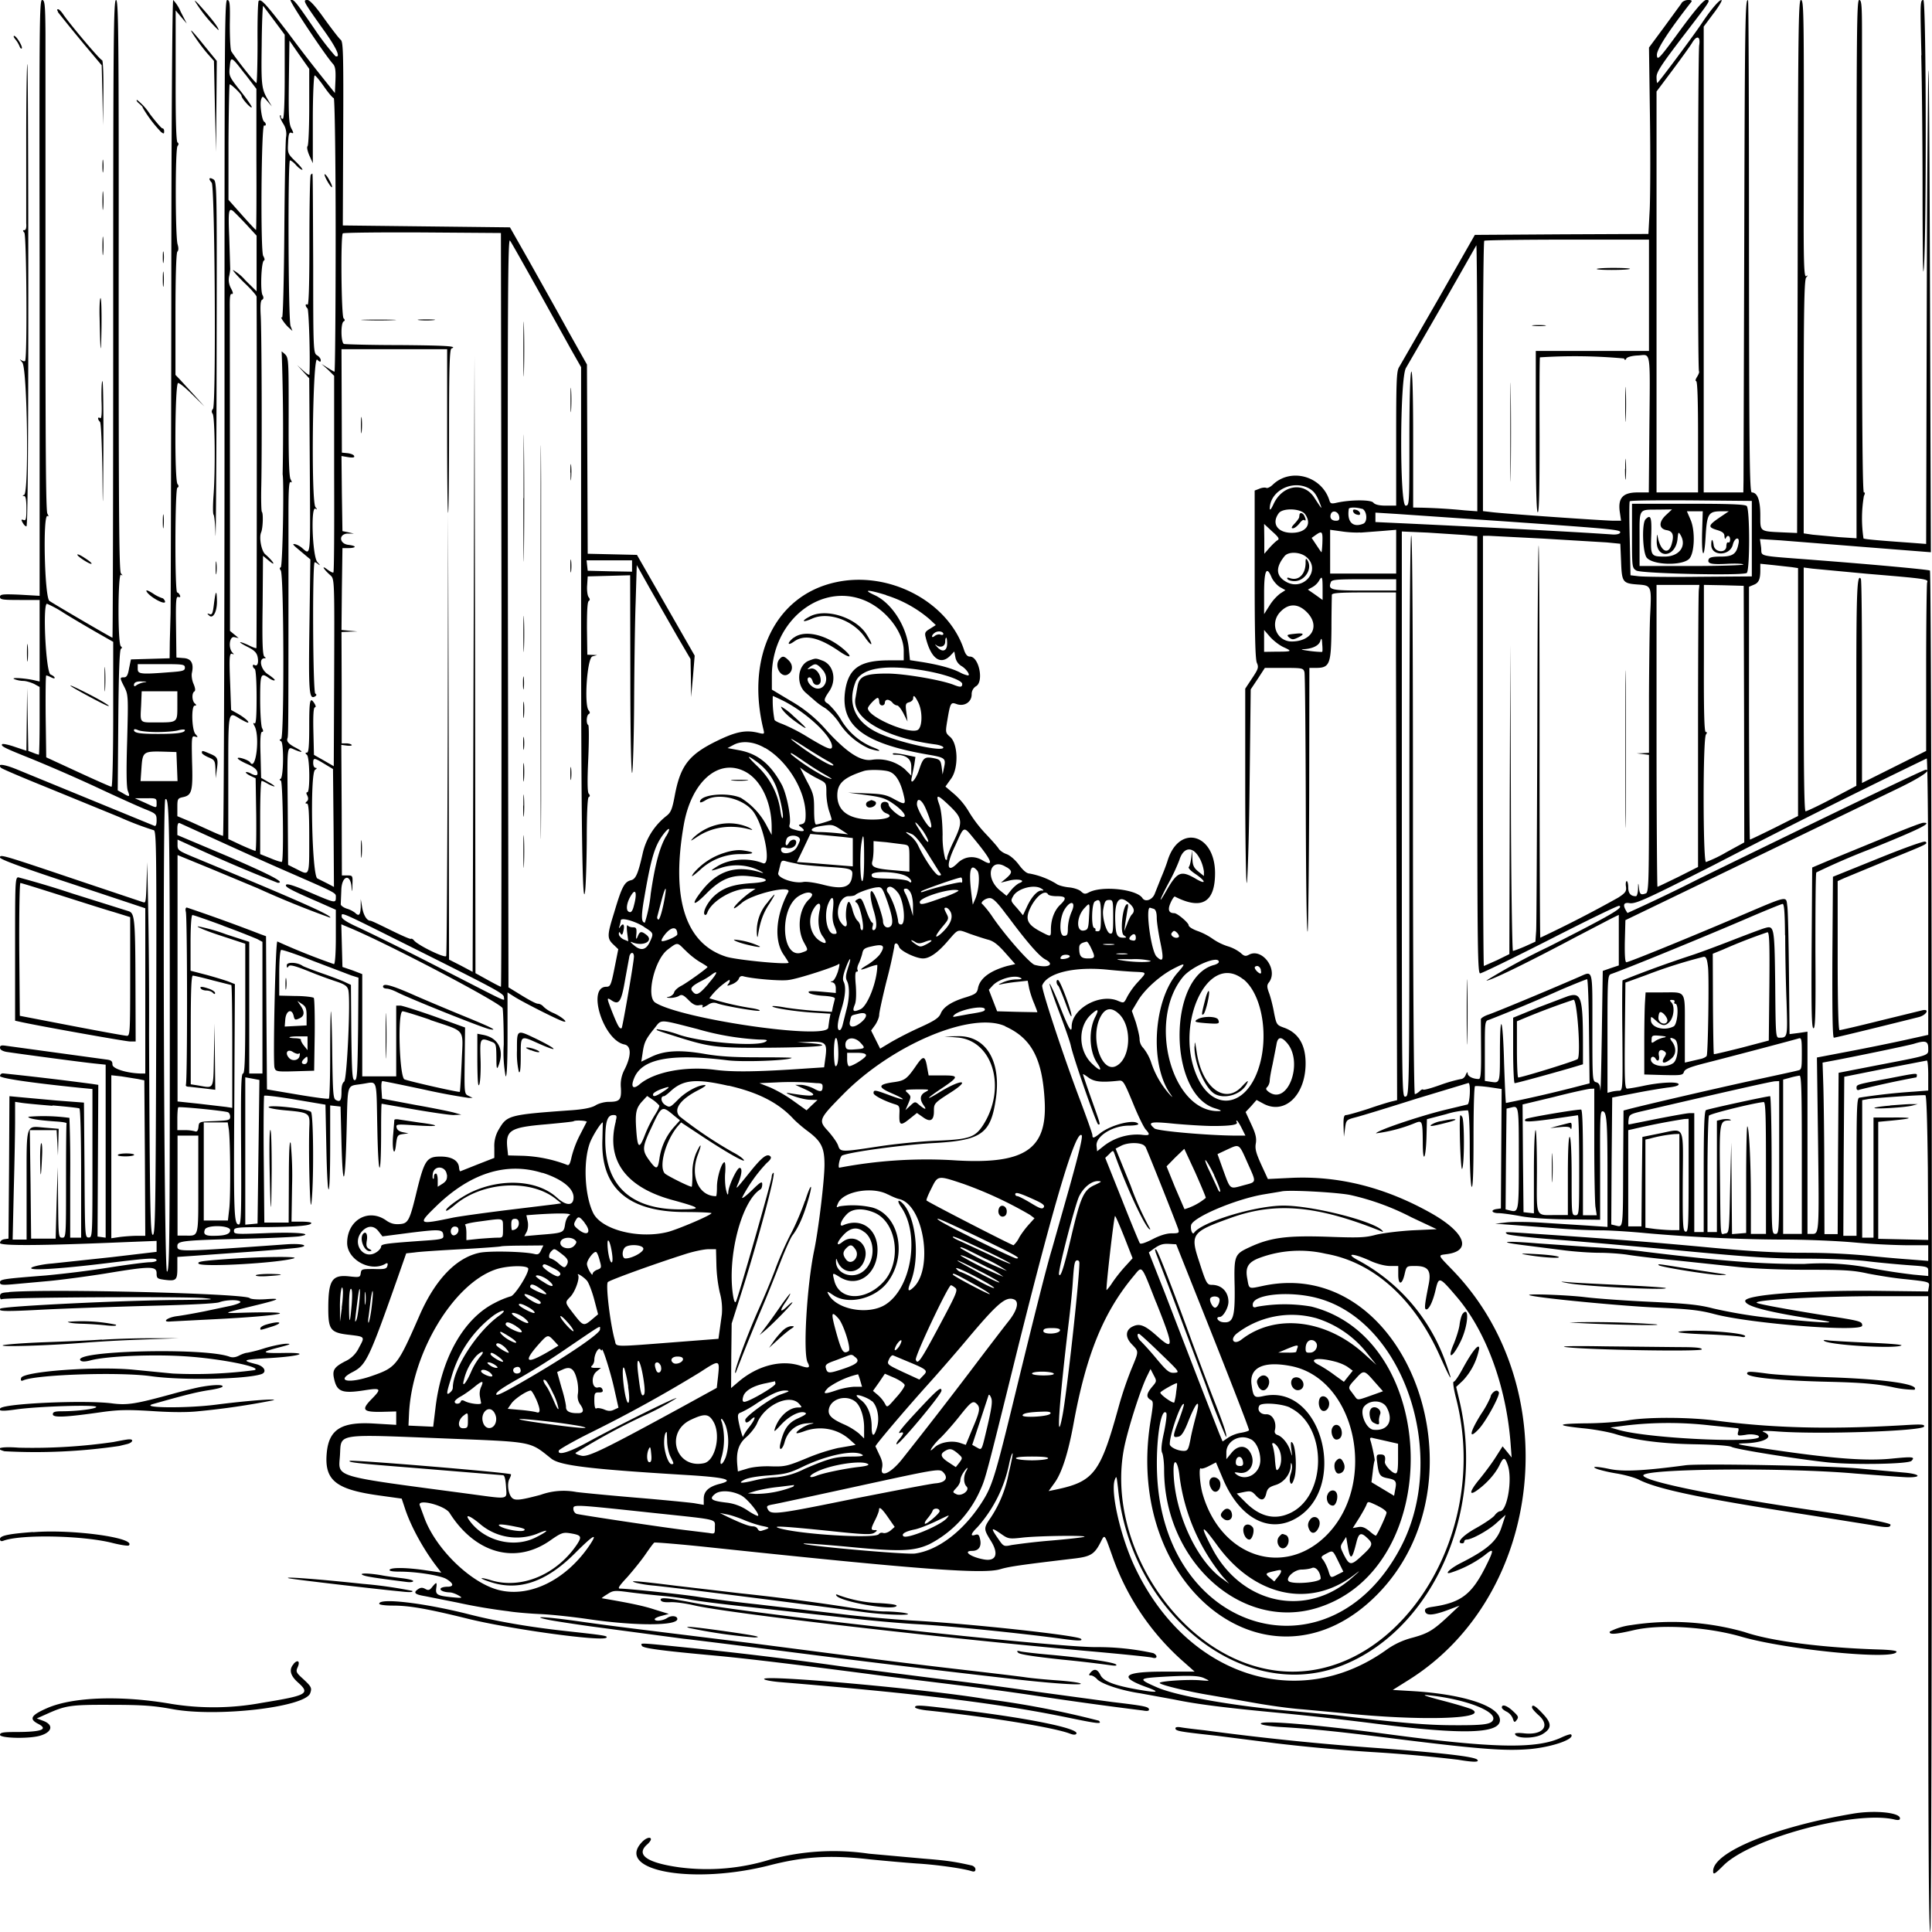 <svg xmlns="http://www.w3.org/2000/svg" id="svg" width="1024" height="1024" version="1.1">
  <path fill-rule="evenodd" d="M21 140.8v175l-10.5-.6C1.2 314.8 0 315 0 316.4s1.4 1.6 10.5 1.6H21v43.2l-2.2-.5c-4.7-1.2-13.4-1.8-11.3-.8 1.1.5 3.3 1 4.8 1s4.1.8 5.8 1.6l2.9 1.6v18c0 9.8-.2 17.9-.4 17.9s-1.6-.4-3-1l-2.6-1-.3-16.7-.3-16.8-.2 16.7-.2 16.7-6-2c-3.4-1.2-6.4-1.8-6.8-1.5-1 1 1 2 15 7.6a882 882 0 0 1 34 14.8c11.7 5.5 23.9 11 27 12.2 5.5 2.2 5.8 2.6 5.8 5.8q0 3.4-1.2 2.9L8.2 407.5c-6.6-2.6-10-2.8-7.6-.5.5.5 11 5 23.4 10l39.1 16a166 166 0 0 0 18.3 7c1.5 0 1.6 8.9 1.4 107.3-.3 94.5-.5 107.2-1.8 107.2s-1.6-12.7-2-106a2994 2994 0 0 0-1-91.5c-.6 22.4-.6 21.5-2.1 21.2L42.5 467C1 453 0 452.7 0 454.5q-.2 1.4 38.5 14.1L77 481.4V569h-2.2c-7.7-.2-15.3-2.6-15.2-4.8 0-1.7-.6-2.3-3-2.6l-53.3-7.3c-2.6-.4-3.3-.2-3.3 1q0 1.5 3.3 2.2c6.4 1 39.4 5.4 46 6.1l6.7.7V656l-2.1-.3-2.2-.3.2-40.2.2-40.2-3.3-.5a1664 1664 0 0 0-47.3-5.6q-1.3.1-1.5 1.4c0 1.2 16.2 3.6 42.8 6.3l6.2.6v39.3c0 38.6 0 39.4-2 39.4s-2-.8-2.2-35.7l-.3-35.8-14.5-1.1-19.7-1.8L5 581l-.2 37.7-.3 37.8-2.2.3q-2.1.4-2.3 2 0 2.4 67.8-.5l15.2-.6v5.8l-23.7 2.8-31.8 3.4c-4.3.3-9 1.3-10.5 2-3.5 2 13.4 1 39.7-2.2 21.9-2.7 26.3-3 26.3-1.5 0 .5-1.6 1-3.5 1-2 0-12.2 1.3-22.8 3a559 559 0 0 1-32.2 4C1.8 677.8 0 678 0 679.7c0 1.3 1 1.5 6.8 1l18.7-1.7c6.6-.6 20.2-2.4 30.3-4 24-4 27.2-4 27.2-.1 0 2.6.4 2.9 4.1 3.4 6.3.8 6.9.3 6.9-6.3v-5.8l8.8-.6 29.2-2.1c11.3-.8 22.7-1.8 25.3-2.1 7.6-1 3.4-2.5-5.3-1.9-57.3 4.1-58 4.1-58 1 0-2.9 2.5-3.1 37.5-4 12.7-.3 24.8-.9 27-1.2 9-1.4-1.2-2.4-17.7-1.7-16 .6-16.8.6-16.8-1.2s1.1-2 17.2-2c17-.2 23.8-.8 23.8-2.2 0-.4-2.3-.7-5.2-.7h-5.3l.3-19a179 179 0 0 0-.7-22.5c-.6-2.4-1 3.5-1 19.3L153 648h-12.9l-.3-33.2c-.2-18.3 0-33.6.2-34s7.7.5 16.5 2l16 2.7.5 24c.6 29 2 27.4 2-2.3v-21.3l2.8.3 2.7.3.5 19.5c.7 25.9 2 22.7 2.7-6.5.7-26.4-.2-23.6 8.3-25 8.4-1.2 7.4-4 8 24 .5 26.7 2 27.3 2 .9 0-8 .1-14.4.3-14.4l17.2 3c9.3 1.6 18.8 3 21 3l4-.2-3.5-1c-2-.6-11.4-2.5-21-4.2l-17.5-3.3-.3-4.6c-.2-2.6 0-4.7.5-4.7s10.4 2 22.1 4.5a329 329 0 0 0 23.5 4.4h2.2l-2.2-1.1c-2.2-1-2.2-1.4-2-18.6l.2-17.6-16-5.8c-8.8-3.1-17-5.7-18.2-5.8H210v37.5h-18v-54.2l-5.2-2-5.3-1.8-.3-11.3-.3-11.3 3.8 1.6c19.6 8 81 40.2 81.7 42.9.3 1.6.6 10.2.6 19.2a69 69 0 0 0 1 16.9q1 .4 1-22V526l3.8 2.4c4.3 2.7 21 11.2 25 12.7 4.3 1.7.4-2-4.3-4.1a18 18 0 0 1-5.4-3.4c-.7-.9-2-1.6-3-1.6s-4.7-2-8.6-4.4l-7-4.3-.3-198.9c-.2-166 0-198.5 1.1-196.9.8 1.1 7.1 12.3 14.2 25l18.1 32.6 5.4 9.5v123.5c0 122 .7 164.7 2.1 154.4.4-2.7.8-15 .9-27.2 0-14 .4-22.4 1-22.8q1.2-.6 0-1.9-1-1.4-.2-18.5c.4-9.5.4-17.5 0-17.8-1.2-.7-1-5 .2-5.8q1.2-.6 0-2c-2.5-3-.8-27.8 2-28.6l2.5-.7-2.6-.1-2.6-.1-.2-14c0-8.9.2-14.1 1-14.5q1-.6-.1-2c-.6-.7-1-3.5-.8-6.2l.3-4.8 11.3-.3 11.2-.3.1 54.3c0 31.5.5 52.6 1 50.3.4-2.2.9-18.9 1-37s.4-42 .8-53l.6-20 7 12.5 14.3 25 7.2 12.3.2 10.1.1 10.1 1-11 .9-11-15.3-26.7-15.3-26.7-13-.3-13.1-.3-.2-50.1-.2-50.2-10-17.8c-5.4-9.9-14.6-26.2-20.3-36.4l-10.5-18.5-44.3-.5-44.3-.5.2-48.6c.2-42.7 0-48.7-1.3-49.8-.9-.7-4.8-5.8-8.7-11.2q-7.1-10-9-9.9c-2.5 0-2.2.6 8 15 7.4 10.2 10 15.8 6.9 14.8a131 131 0 0 1-10.8-14C156.5.5 155.7-.5 154 0c-.9.4 18.1 29 22.5 33.9 1.2 1.3 1.5 3.4 1.3 8.6l-.3 6.8-6.8-8.5a811 811 0 0 1-18-23.4C140.8 1.9 138.3-.8 137.1.5c-.4.3-.7 10.3-.6 22 0 11.9-.3 21.5-.6 21.5-.7 0-11.1-13.2-13.3-16.8-.5-.8-.8-7.2-.8-14.3.2-11 0-12.9-1.4-12.9S119 22.8 119 221.5c0 121.8-.4 221.5-.8 221.5s-3-1-5.8-2.3l-11.7-5.3-6.7-2.8v-4.7c0-4.5.2-4.8 3-5.4 4.7-1 5.3-3.2 4.8-18.7-.3-13.2-.2-13.9 1.5-13.4s1.8.3.3-1.3c-2-2.2-2.3-15.1-.4-15.1q1.5 0 0-1.2c-1.5-1.5-1.6-5.4-.2-6.3q1-.6-.4-4c-.8-1.7-1.2-4.4-.9-5.8q1.7-7.6-4.5-7.9l-3.7-.3-.2-16.3c-.2-13.7 0-16.3 1.2-15.8q1.5.5.8-1-.6-1.2-1.4-1.4c-1.3 0-1.2-54.7.1-55.5q1.2-.6.1-1.9c-1.7-2-1.4-53.6.3-53.6.8 0 4.2 2.8 7.7 6.3l6.3 6.2-5.4-6-7.7-8.4-2.3-2.4v-32.1c0-20 .4-32.6 1-33.2q1-1 .1-4c-1.2-4.4-1.3-50.5 0-52q1-1.2 0-1.9-1.1-.6-1-35.3V5.5L96 9l3 3.5-3.2-6.2a21 21 0 0 0-4-6.3c-.5 0-1 71.9-1 159.8-.1 87.8-.3 162.4-.4 165.7l-.4 14.7-.1 8.7-10.2.3-10.3.3-1 4.8c-.6 3.6-1.3 4.7-2.7 4.7-2.3 0-2.3.2.3 5.3 2 4 2 5.2 1.4 28.2-.5 16.3-.4 24.9.4 26.8 1.2 3.1.9 3.3-2.7 1.1l-2.7-1.5.3-37.2q.3-37.2 1.4-37.8 1-.7 0-1.3c-1.8-1-1.6-39 0-38q1.5 1 0-.7c-1-1-1.2-33-1.2-152.6C63 17.5 62.8 0 61.5 0S60 19.4 60 169c0 93-.2 169-.4 169-.5 0-30.8-17.7-33.4-19.5s-3.6-46.5-1-45q1 .7-.1-1.3c-.8-1.5-1-36.2-1-119.4v-135C24 2.2 23.7 0 22.3 0S20.8 12.8 21 140.8M103.2.4A76 76 0 0 0 115.8 16q.5-1.5-9.8-13c-1.7-2-3-3-2.8-2.5m788 1.3L882 14.4l-8 10.8.5 36.2c.3 19.8.2 42-.1 49.3l-.7 13.3-46 .2-46 .3-19.2 33.7-20.9 36.3c-1.4 2.1-1.6 7-1.6 38V268h-5.4q-5.4 0-6.7-1.6c-1.3-1.6-12.1-1.6-19.6.1-2.6.6-3.2.4-3.7-1.3-4-12.8-20.2-17.4-29.8-8.5-1.4 1.4-3 2.2-3.6 1.9s-2.2-.2-3.6.4l-2.6 1v44.4c0 31.5.3 45.2 1.2 47 1 2.3.7 3.2-2.5 8L660 365v51.5c0 28.3.4 51.5.8 51.5s1.2-23 1.5-51.3l.6-51.3 3.8-5.7 3.7-5.7h10.2c9.7 0 10.2.1 10.8 2.3.3 1.2.6 34 .7 72.7s.5 67.8 1 64.5c.3-3.3.7-36 .8-72.7l.1-66.8h3.3c7.5 0 8.2-1.8 8.4-20.7 0-9.2.2-17.4.2-18 0-1 4.2-1.3 17-1.3h17v33.3l.3 134.5.3 101.3-2.5.6c-1.4.3-7.1 2-12.8 4-5.6 1.8-10.9 3.3-11.7 3.3-1.2 0-1.5 1.3-1.4 5.8l.2 5.7.6-4.5c.6-4.4.7-4.5 5.6-5.8 2.8-.7 17.2-5.1 32-9.8l27.8-8.4c1.3 0 .8 11-.5 11.4l-12.5 3c-14 3.5-35.5 10.8-36 12.3a82 82 0 0 0 20.8-5.5c3.7-1.5 3.9-1.1 4 10.2 0 12.2 1.7 9 2-4l.2-8.2 10.3-2.7a44 44 0 0 1 11.4-2c.6.4 1 7.8 1 19.8 0 10.7.5 19.9 1 20.7q1 1.3 1-25.7c0-15 .3-27.4.8-27.6s3.7 0 7.4.5l6.7 1-.2 31.6-.2 31.7-2.2.3c-3.5.5-2.7 2.2 1 2.2 1.7 0 6.8.7 11.2 1.5 4.8 1 14.8 1.7 25.3 1.8l17.3.2v-28.7c-.1-24 0-28.8 1.2-28.8 2.3 0 2.7 4.8 2.7 33.8v27.5l-10.2-.7-23.8-1.5c-7.4-.5-16.2-.6-19.5-.2l-6 .7 10 .7 23.5 1.8c7.4.6 17.5 1 22.5 1s15.8.7 24 1.5c22.3 2 50.4 3.4 73.5 3.4 11.3 0 27.7.7 36.5 1.5a373 373 0 0 0 27.8 1.5h11.7v8.3l-10.2-.8c-5.7-.4-15.7-1.3-22.3-2a366 366 0 0 0-33.1-1.5c-15.7 0-29.3-.8-52.5-3-28.8-2.7-52.2-4.5-89.4-7-18-1.2-17.1-1.2-15.8 0 .6.7 12.6 2 27 3.1 14.2 1.1 44.7 3.8 67.8 6 33.8 3.2 46.1 4 63 4 12.1 0 26.2.5 33.3 1.4 6.7.8 16.7 1.7 22.2 2.1 9.8.7 10 .7 10 3.2v2.5l-7.7-.7a333 333 0 0 1-21.8-3.3 135 135 0 0 0-36-2.4c-22 .2-44.2-1.5-85-6.5-7.1-1-19.7-2-28-2.4l-28.7-2c-16.9-1.4-22-.9-7.8.9l21.3 2.7c6 .8 14.7 1.4 19.4 1.4 4.8 0 11.4.5 14.7 1 3.4.6 14.9 2 25.6 3l33 3.5c7.9.9 23 1.5 36.5 1.5 19.3 0 24.5.2 32.5 2 5.2 1 14.2 2.5 20 3 13 1.4 12.8 1.4 12.3 4.2l-.4 2.3-25.2-.3c-38.4-.5-71.7 2-71.7 5.3 0 2.9 12.6 6.1 40.5 10.3 10 1.6.7 1.4-16-.3a263 263 0 0 1-41.5-6c-7.6-2-14.2-2.6-33-3.5-13-.6-28.7-1.7-35-2.5-9.9-1.2-33.3-2-29-.9 6.4 1.6 48.6 5.6 66.3 6.4 17.9.8 23.4 1.4 31 3.4 19.3 5.2 78.7 9.8 78.7 6.2 0-2.3-.7-2.5-21-5.6-18.6-3-34.1-5.8-34.9-6.5-1.5-1.6 34.7-3.5 64.6-3.5h26.3v168.5c0 122.3.3 168.5 1.1 168.5 1.2 0 1-720.8-.2-721.6-.9-.5-27.5-3-59.9-5.5-33.2-2.6-28.9-1.6-29.6-6.9l-.6-4.3 11 .7L989 290l34.4 2.7-.5-146.7c-.3-92.6-.7-128.6-1-98-.5 53.9-.5 48.3-.8 159.9l-.2 80.4-9.2-.7c-17-1.2-23.2-1.8-24-2.2a71 71 0 0 1 .2-22.5q1-2 0-1.9c-.7 0-1-36-1-111.7V18.8c0-16-.2-18.8-1.5-18.8S984 16.5 984 142.7v142.6l-9.2-.6-14-1.3-4.8-.7v-67c0-51.7.3-67.4 1.3-68.6q1.5-1.7 0-.7c-1.1.6-1.4-6.8-1.3-38.6C956.2 5 956.1 0 954.5 0c-1.3 0-1.5 16.6-1.7 141.3l-.3 141.2-7-.3c-13-.6-12.5-.2-12.5-9q0-12.1-4.5-12.2c-1.2 0-1.4-19.1-1.5-130.2 0-71.6-.2-130.4-.5-130.6-1.5-1.5-1.7 10.5-2 124.5l-.4 130-.1 6.3h-21V14.1l5-6.7c2.8-3.6 4.8-7 4.5-7.3-.8-.7-5.3 4.4-10.3 11.9-4.4 6.7-23.3 32-23.8 32-.2 0-.4-1.5-.4-3.2 0-2.7 2.8-6.8 14-21.5C907-.3 907 0 904.2 0q-2 .1-13.8 16.2c-11.1 15.2-12 16-12.2 13.1-.3-2.9 6-12.6 18-28q1.3-1.4-1.5-1.3c-1.5 0-3 .8-3.6 1.8m127.2 27.5c.4 16 .7 48.5.7 72.1s.2 42.7.4 42.5c1.7-1.7 1.7-143.9 0-143.9s-1.7 1.6-1 29.3M145.4 11l5.5 7.4v22.3c0 14.2-.4 22.3-1 22.3q-1 0-1-1.2 0-1-.5-.6c-.3.3.4 2.2 1.6 4.2a10 10 0 0 1 1.6 7.4c-.3 2-.7 24.5-.9 49.9s-.7 45.9-1.2 45.6c-1.5-1 1.2 3.2 3.4 5.2l2.1 1.9-1-2.6c-1.2-3.2-1.5-87.8-.3-87.8.5 0 2 1.1 3.2 2.5s2.8 2.5 3.3 2.5-1-2-3.4-4.3c-4.3-4.2-4.4-4.4-4.1-10 .2-4.7.6-5.8 1.8-5.3s1.2.1-.1-2.4-1.5-6.8-1.3-24.7l.3-21.8 5.2 7.5 5.3 7.5v20c0 11-.4 20.5-.9 21s0 2.7 1 5l1.8 4V63.3c0-12.8.5-23.3 1-23.3s2.7 2.7 5 6 4.6 6 5.1 6 1 30.5 1 72.5c0 39.9-.3 72.5-.6 72.5s-2-1-3.7-2.1l-3.2-2 3.4 3 3.3 3.3V251c.1 28.5 0 52.1-.4 52.4-.3.3-1.8-.5-3.4-1.7-3.2-2.4-1.8 0 1.8 3.2 2.2 2 2.2 2 2 55.8l-.2 45.4-5.2-3-5.3-3-.3-12.6q-.3-12.5.8-12.6.9-.1-.2-2c-2.4-3.8-2.8-2-2.8 12 0 10.2-.3 14-1.2 14q-1.5 0 0 1.2c1.5 1.5 1.7 19.8.2 19.8q-1 0 0 1.8.9 2-.2 3-1.5 1.3 0 1.2c.9 0 1.2 4.8 1.2 18.5 0 20.5.3 19.8-6.8 16.2l-4.4-2.2-.2-30.7c-.3-34.4-.6-32.1 4-30.2 4.3 1.8 4.4 1 .2-1.2-3.8-2-5-3.4-4.3-5.1.5-1.4.5-11.2.5-119.6 0-12 .3-16.6 1.1-16.1q1.2.7 0-1.5c-.8-1.5-1.1-11.7-1-33.2 0-31 0-31.2-2.2-33.3q-2-1.8-1.5-.8a1166 1166 0 0 1 .5 64.7c.8 4.3 0 49-1 49.3q-1 .4 0 1.6c1.7 2 1.9 88.8.2 89.4q-1.5.4 0 1.2c1.5 1 1.3 19.3-.3 19.9q-1 .4.2 1c1 .8 1.6 41.8.5 43-.2.2-3-.6-6-1.9l-5.5-2.2v-19.4c0-10.7.3-19.4.8-19.4s1.8.7 3.2 1.5 3 1.4 3.5 1.4-.8-1-3-2.2l-4-2.3-.3-12.2c-.3-8.5 0-12.2.8-12.2q1.1 0 0-2c-.5-1-1-7.7-1-15 0-14 .3-14.6 4.8-11.4 1.3.9 2.6 1.4 2.9 1 .3-.2-1.3-1.6-3.4-3-4-2.4-5.3-8.6-2-8.6q1.2 0 0-.8c-1-.7-1.3-6.8-1-27.2l.2-26.3 3.5 2.9c3.8 3.1 1.7-.3-2.3-3.7-2-1.7-3.4-8.8-2.2-11.6 1-2.3 1.2-10.3.4-10.9-.3-.2-.5-6.5-.3-14.1.4-19.8.2-80.4-.3-89.7q-.5-8 .7-8.6 1.3-.7.2-2.6c-1.2-2.4-.6-17.8.8-18.2q.8-.4-.4-2.5c-1.5-2.6-1-70 .5-69.1q.8.3.9-.5a2 2 0 0 0-.9-1.5c-1.2-.8-2.4-9.2-1.6-11.7.7-2.1.8-2 3.2.7l2.5 2.9-1.8-3c-3.7-6.2-3.9-7.8-3.6-29.4.1-11.7.5-21.1.8-20.9zM30.6 6.3A903 903 0 0 0 49.2 29l4.7 5.6.4 16 .3 15.8.2-17.2c.1-9.8-.2-17.3-.7-17.3-1 0-17.4-19.5-20.6-24.3-1-1.5-2.2-2.7-2.7-2.7q-1 0 0 1.3M104 20.6c1.7 2.5 4.5 6.2 6.3 8.2l3.1 3.5.5 24.1.6 24.1.2-24 .2-24.2-6.6-8.1c-7.2-9-9.2-10.7-4.3-3.6m-96 .1a14 14 0 0 1 2.3 3.7q.6 1.6 1.2 1.3c.8-.7-2.8-6.7-4-6.7q-.7.2.6 1.8M900.6 24c-.7 4.7-.9 172-.1 172.8.3.3-.2 1.6-1 2.9q-1.3 2.1-.5 2.3 1 .1 1 29.5V261h-22V48.5l8.6-11.5c4.7-6.3 9.3-12.7 10.2-14.2 2.5-4.3 4.6-3.7 3.8 1.2M129.7 39l6.2 8.1v37.4c.1 20.6 0 37.4-.2 37.4s-3.6-3.6-7.5-8l-7.1-8V75.7c.1-16.6.4-30.5.6-30.9.3-.7 6.3 5 6.3 6 0 1.3 4.8 6.7 5.4 6.1.3-.3-2-3.6-5-7.5-7-8.8-7.2-9-6.6-14.1.5-5.6.7-5.6 7.9 3.8M13.9 74.3v44q.3 3.6-1 3.7-1.3-.1 0 1.3c1.2 1.5 1.6 67 .4 68-.3.4-1.3.1-2.2-.5q-1.3-1 .7 1.3c2.7 3 3.6 69.2 1 70.2q-1.5.6 0 .6 1.2-.1 1.2 6.7c0 5.5-.3 6.5-1.5 6-1.3-.4-1.4-.2-.5 1.4q1 1.8 2 2c.7 0 1-44.5 1-122.5C15 89.1 14.8 34 14.5 34s-.6 18.1-.6 40.3m60-19.3q2 1.8 1.7 2a68 68 0 0 0 9.8 13c1.4 1 1.6 1 1.6-.4q0-1.5-1-1.6c-.4 0-3.4-3.4-6.5-7.5a31 31 0 0 0-6.8-7.5c-.7 0-.1 1 1.2 2M54.3 88c0 3 .2 4.3.4 2.8.2-1.6.2-4 0-5.5-.2-1.6-.4-.3-.4 2.7m110.4 4.7c-.4.3-.7 16.1-.7 35q0 34.2-1 33.8c-1.3-.8-1.3.8 0 2 .7.8 1.5 26.2 1 35 0 .5-1.5-.4-3.2-2l-3.3-3 3.2 3.5 3.2 3.5.3 46.7c.3 50.3.7 47.2-4.5 42.9-1-.8-2.6-1.6-3.5-1.7q-1.8-.4.8 1.8l5 4.2 2.5 2.1-.5 35.2c-.5 35.4-.2 39.3 3 37.4q1.3-.8.1-1.5c-1.3-.8-1.6-69.6-.3-69.6.4 0 1.4.6 2.2 1.3q1.2.8-.8-1.4c-2.6-3-3.6-29.8-1-28.3q1.5 1 0-.8c-2.4-3-1.5-80.4.9-78.2q2 2 1.9.3c0-.8-.9-2-2-2.6-1.9-1.2-2-2.8-2-47.5-.2-46.7-.2-48.8-.5-48.8q-.2 0-.8.7m7.3-.2c.1 1.7 4 8 4 6.5 0-.8-1-2.8-2-4.5s-2-2.5-2-2m-61 2.3c0 .4.6 1.4 1.2 2 1.7 1.7 2.4 117.8.7 119.9q-1.2 1.3-.2 2.6c1.2 1.4 1.5 29.2.5 43-.4 5.4-.4 10.1 0 10.5s.9 5.2 1 10.7c.2 5.5.5-34.4.6-88.7.2-98 .2-98.7-1.8-99.8q-1.8-1-2-.2m-56.7 11.7c0 4.4.2 6 .4 3.7s.2-6 0-8-.4-.1-.4 4.3m69.2 5.3c.5.4 3.6 3.5 6.8 6.9l5.7 6.2v29.5l-6-5.9a25 25 0 0 0-6.5-5.4c-.2.3 2.4 3.3 6 6.8 3.6 3.4 6.5 6.7 6.5 7.4.2 26.9.1 186-.1 186.2s-2.2-.5-4.3-1.6c-2.2-1-4.1-1.7-4.3-1.5s1.6 1.3 4 2.5c3.4 1.7 4.7 3 5.2 5.1.7 3.2 0 5.4-1.6 4.5q-.8-.5-.9.4c0 .5.4 1.3 1 1.6s1 6.5 1 15.1c0 10.3-.3 14.3-1.1 13.8q-1.2-.7 0 1.4c3 5.5.7 24.2-2.3 19.3-.8-1.3-6.6-3.2-6.6-2.2 0 .5 2.2 1.8 4.9 3q4.7 2 5.4 4 1 3.4-3.5 1c-1-.6-2.2-.8-2.5-.6q-.1.6 2.4 1.9l2.8 1.3.3 19.3c.1 10.5 0 19.2-.4 19.2s-3.8-1.4-7.6-3.1l-6.8-3.2v-32.8c0-36.2-.2-34.8 6.2-30.9 1.8 1 3.7 2 4.1 2 1.4 0-1.8-2.8-5.4-4.8l-3.4-1.9-.5-13.9c-.6-14.9-.4-16.7 1.4-15.7q1 .4-.2-.8c-2.3-2.5-1.6-8.8 1-8.2l2.3.5-2.3-1.9-2.3-1.9V283l-.1-119c-.1-6.2.1-8.4 1-8.2q1.4.3-.4-3-1.6-3.1-1-6.2c.4-1.7.7-3.8.6-4.6l-.5-16.2c-.6-14-.3-15.7 2-14m-69.2 18.7c0 4.4.2 6 .4 3.7s.2-6 0-8-.4-.1-.4 4.3m211.5 192.8c0 109.8 0 199.7-.3 199.7s-3.4-1.6-7-3.6l-6.5-3.6-.2-163.6-.3-163.7-.5 163.3-.5 163.3-6.2-3.3-6.3-3.2-.2-118-.3-118.1-.2 116.5c-.2 64-.5 117-.8 117.7-.5 1.4-15.1-5.7-17.1-8.3q-1-1.1-1.6-.8c-.3.3-5-1.8-10.5-4.5s-10.4-5.1-11-5.1c-1.9 0-3.7-3-4.4-7.3l-.7-4.2v4.3c-.2 4.3-1 5-3 3a14 14 0 0 0-4.4-2.2c-1.8-.6-3.3-1.7-3.2-2.4l.3-7.2c.1-7.6 4.6-9.4 5.4-2.2q.4 5.3.5-1c.2-4.7.1-4.8-2.7-4.8h-2.9l-.1-34.6-.2-34.6 3 .4c1.7.2 2.8 0 2.5-.4s-1.6-.8-2.9-.8h-2.4v-29.5L181 335l4.2-.2 4.3-.1-4.3-.4-4.2-.4.2-21.7.3-21.7h3.3c1.7 0 3.2-.3 3.2-.7s-1.5-.8-3.2-1c-5-.5-5.5-5.7-.6-6h3.3l-3-.7-3-.6-.3-19.9-.2-19.9 3.5.6q3.8.6 3.2-.6c-.2-.7-1.8-1.3-3.5-1.5l-3-.3-.1-27.4-.1-27.4h56v43.6c0 24 .2 43.4.5 43.1s.5-19.9.5-43.6c0-33.2.3-43.1 1.3-43.5 3.4-1.2-2.2-1.6-27.8-1.8-15.4 0-28.6-.4-29.2-.6-1.6-.6-1.8-10.9-.2-11.9q1.2-.6 0-1.7c-1.2-1.2-1.6-43.9-.4-45 .4-.4 19.4-.6 42.2-.5l41.6.3zM874 156.5V186h-60v42.4q0 42.5 1 43.1c.8.5 1-12.2 1-40.5-.1-22.6 0-41.3.2-41.6a288 288 0 0 1 44.6.6q.5 1.5 1.2 0c.5-.8 3.2-1.5 6.3-1.6 6.8-.4 6.3-4 5.9 38.8l-.3 33.8H868c-7.8 0-10.5 2.9-9.5 10.2l.7 4.8h-3.9c-4.8 0-59.4-3.8-65-4.6l-4.3-.5v-71.3c0-39.2.3-71.6.7-72 .3-.3 20.1-.6 44-.6H874zm-91 44V271l-6.7-.5a308 308 0 0 0-22-1.4l-5.3-.1v-36.7c0-24.1-.4-36.3-1-35.3s-1 15.5-1 36.3c0 34 0 34.7-2 34.7-3.2 0-3.1-67.7.2-73a6138 6138 0 0 0 37.3-65c.2 0 .5 31.7.5 70.5m-696.7-64c0 2.8.2 3.8.4 2.2a18 18 0 0 0 0-5q-.4-1.6-.4 2.8m0 11.5c0 3.6.2 5 .4 3.3s.2-4.8 0-6.6-.4-.3-.4 3.3m760-5.4c.7.7 16.8.6 17.6-.1.2-.3-3.8-.5-8.9-.5s-9 .3-8.7.6M52.8 168.7q.6 29 1 5c.1-8.6-.1-15.7-.5-15.7s-.7 4.8-.5 10.7M277.4 185c0 13 .2 18.2.3 11.8.2-6.5.2-17 0-23.6-.1-6.4-.3-1.1-.3 11.8m-84.1-15.3c4.3.2 11 .2 15 0 4-.1.4-.3-7.8-.3s-11.5.2-7.2.3m29 0c2 .2 5.4.2 7.4 0 2.1-.2.4-.4-3.7-.4s-5.8.2-3.7.4m64.2 170.8c0 93 .1 130.8.3 84.2v-169c-.2-46.3-.3-8.1-.3 84.8m526.3-167.8c1.8.2 4.5.2 6 0s0-.4-3.3-.4-4.5.2-2.7.4M800.5 229c0 23.4 0 33 .2 21.3s.2-30.9 0-42.6c-.1-11.6-.2-2-.2 21.3m60.9-14.5c0 8.3.2 11.5.3 7.2.2-4.3.2-11 0-15-.1-4-.3-.4-.3 7.8m-807.6-2.4c.3 7.2 0 10-.7 9.5-1.4-.9-1.5.6-.1 2 .6.6 1 11.7 1.3 27 .2 22.3.3 20.7.5-11.3.1-20.5-.1-37.3-.5-37.3s-.6 4.6-.5 10.1m248.6-.1c0 5.8.1 8.1.3 5.3a91 91 0 0 0 0-10.6c-.2-2.8-.3-.5-.3 5.3m-25 52c0 30 .2 42.2.3 27.3.2-15 .2-39.6 0-54.6-.1-15-.2-2.7-.2 27.3m-86.2-38.5c0 3.8.2 5.3.4 3.2s.2-5.2 0-7-.4 0-.4 3.8m670 23c0 5 .2 7.1.4 4.8a65 65 0 0 0 0-9c-.2-2.6-.3-.7-.3 4.2m-559 2c0 3.8.1 5.3.3 3.2s.2-5.2 0-7-.4 0-.4 3.8m391.4 8.3c2.7 1.5 4 3.2 5.8 7.8 1.5 3.8 1.3 3.6-3-3-5.6-8.5-17-6.5-21.6 3.8q-1.7 3.6-1.9 2.3c0-9.4 11.8-15.6 20.7-10.9m234.8 26.7v20l-28 .2c-15.4.2-29.9 0-32.1-.3l-4.2-.5-.4-19.2c-.3-10.6-.3-19.5 0-20s14.8-.6 32.5-.5l32.2.3zM865 284c0 16.5 0 17 2.3 18.4 2.5 1.6 56 2.8 58.5 1.3 1.7-1.1 1.7-33.8 0-35.5-.9-.9-9.2-1.2-31-1.2H865zm-143.2-14.4c2.7.8 3.3 7 .7 8-5.5 2.2-8.7-1-7.6-7.9.1-.8 3.7-1 6.9 0m-30.1 2.8c3.8 5.3.6 9.9-7 9.9s-10.9-4.9-7-10.3c2-3 11.7-2.7 14 .4m25.5-1.3q.6 1.3 2.2 1.6 1.8.5 1.4-1a3 3 0 0 0-2.2-1.6q-1.8-.5-1.4 1M883 273c-4 3.7-3.8 7.3.4 8 3.4.6 4 2.8 2.5 7.8-1.7 5.2-5.3 3.6-7-3-.7-3.3-.7-3.3-.8 1-.2 9.6 9.8 8.8 11-.9.4-4.1.5-4.2 1.7-2.2 3.3 5.8-.8 11.3-8.5 11.3-7.3 0-7.5-.3-7.1-11.4.3-9.6-.3-11.1-3-8.4-2.1 2.1-1.6 18 .7 20.5 3.6 3.9 18.7 4.2 22.4.5 2.9-3 3.3-15 .7-20.8l-1.9-4.4h8.4l-.3 9.6c-.5 14.3 1 17.6 1.8 4 .7-12.3 1.5-13.6 8.3-13.6h4l-4.9 3.3c-6.1 4.2-6.3 5.1-1.4 6.6 3 .9 4 1.7 4 3.4q.2 1.9.7 1c.8-2 2.3-1.5 2.3.8q-.1 1.7-1 1.4t-1 2c0 3.8-6.1 3.4-6.7-.4-.5-3.7-1.3-3.9-1.3-.3 0 6.1 9.8 6 11.4 0 1-4.2 4-4.6 3-.5-1 5.3-3 6.7-9.4 6.7-4.3 0-6 .4-6.4 1.5-.8 2.3 1.4 2.8 10.4 2.3 4.4-.2 8 0 8 .4s-12.4.8-27.5.8H869v-14.4c0-16.5-.7-15.4 9.9-15.5l7.3-.1zm-796.7 3.5c0 3.3.2 4.5.4 2.7s.2-4.5 0-6-.4 0-.4 3.3m623.5-2.7q.5 2.3-1.7 2.2c-2.4 0-3.5-1.5-2.7-3.6.9-2.3 4-1.3 4.4 1.4m-21-1.3-.2 1.6c0 .5-1.2 2.1-2.5 3.5q-2.4 2.5-.8 2.4c.8 0 2.2-1.1 3.3-2.4q1.7-2.3 2.6-2 1.5 1 .2-2c-.6-1.5-2.2-2.2-2.5-1.1m111.1 4c57 4 59.2 4.3 58.7 5.8-.2.7-1.9 1.1-3.8 1-23-1.6-70.7-4-110.6-5.9l-15.3-.7v-5l11.3.7zm-123 9.9c-.8.5-2.7 2.3-4.2 4l-2.7 3.1v-7.9l-.1-7.9 4.3 4c3.5 3.1 4 4 2.7 4.7m44-4.1 11.8-.9 7.2-.6V304h-35v-23.2l5.8.8c3.1.5 7.7.8 10.2.6m-20.1 5.3c-.1 3-.4 5.4-.5 5.2-.2-.1-1.4-1.9-2.8-4l-2.4-3.6 2.1-1.5c3.4-2.4 3.8-2 3.6 3.9m75.9-3.9 6.2.6V400c0 103 .2 115.9 1.5 115.9.9 0 17.5-8.1 37-18 19.6-10 36-18 36.7-17.8 2.6.9-4.6 5-37.4 21.7a349 349 0 0 0-33 17.9c1.5.5 22.3-9.7 47.3-23l19.2-10 3.7-1.8v26.8l-4.2 1.4-4.3 1.5-.5 33.4c-.3 18.4-.6 31.8-.8 29.8-.1-2.7-.7-3.8-2.2-4.2-2-.5-2-1.4-2-29.1 0-31.8.5-30-7.1-26.7-18.4 8-45 19-48.1 20-2.1.7-3.8 1.8-3.9 2.4l.1 16.5c.1 12-.2 15.2-1.2 15.2-3.1 0-5.8-1.4-5.9-2.9q0-1.6-1 .6c-.4 1.3-1.6 2.3-2.5 2.3a78 78 0 0 0-10.6 3c-5 1.8-9.2 3-9.5 2.6q-.6-.4-2 1c-.8.7-1.9 1.4-2.4 1.4s-1-57.3-1-147.2c0-93.4-.3-147.8-.9-148.8s-1 51-1 147.6c0 148.3 0 149.2-2 149.7s-2 0-2-149.5v-150l13.8.6zm41.7 1.9 33.2 2 7.1.7.4 9.3c.4 11.1.8 11.7 8.8 12.3 7.4.5 7.4.7 6.6 16.4-.3 6.2-.5 25.1-.6 42V399l-3.2.2-3.3.1 3.3.4 3.2.4v36.4c-.1 31.5-.3 36.4-1.6 37-2.7 1-3.3.6-3.7-2.7q-.5-4.9-.5.4c-.1 2.1-.6 3.8-1.1 3.8q-4.1.1-4.1-4.6c0-1.9-.4-3.4-.8-3.4s-.7 1.3-.4 2.9c.3 2.5-.2 3.3-4 5.8a656 656 0 0 1-41.4 21.3c-.2 0-.4-46.9-.4-104.2s-.2-103.9-.5-103.6-.6 45-.7 99.4c-.2 54.4-.4 101.5-.6 104.7l-.4 5.8-5.5 2.5c-3 1.3-6 2.4-6.4 2.4s-1-36-1.1-81.2l-.3-81.3-.3 82.1-.2 82.1-6.5 3.2-7 3.1c-.3 0-.5-51.3-.5-114V284h3.3zM41 294c0 1 7 5.4 7.5 4.8.3-.3-1.3-1.6-3.5-3-2.2-1.5-4-2.3-4-1.8m651.5 1.3c7.7 6.6-1.2 18-10.4 13.3q-8.8-4.6-1.2-13.9c2.1-2.5 8.4-2.2 11.6.6M302.3 300c0 3 .2 4.3.4 2.8.2-1.6.2-4 0-5.6s-.4-.2-.4 2.8m-188 1c0 3 .2 4.3.4 2.8.2-1.6.2-4 0-5.6s-.4-.2-.4 2.8m577.7-2.8c0 6.1-3.6 9.7-8.1 8.3q-2.2-.8-1.5.4c.4.6 2 1.1 3.7 1.1 5.5 0 9.7-6.6 6.9-11q-1.1-2-1 1.2M335 300v3l-11.7-.2-11.8-.3-.3-2.7-.3-2.8H335zm614.7.6 3.3.5v131.4l-12.5 6.3c-6.9 3.4-12.7 6.2-13 6.2-.2 0-.4-30.2-.5-67v-67l2.4-1c2.7-1 3.6-2.8 3.6-7.7v-3.5l6.8.7zm39.7 3.5c32.2 2.7 32.8 2.8 32 4.7-.2.8-.5 21.2-.5 45.4V398l-17 8.5-17 8.5v-53.6c0-29.4-.2-54-.6-54.6-2-3.1-2.4 6.5-2.4 55.7v54l-12.9 6.8c-7 3.7-13.4 6.7-14 6.7-.7 0-1-19.6-1-64.6v-64.6l4.7.6zm-315.4 2c.8 1.7 2.7 4 4.3 5l3 1.7-2.8 1.8a25 25 0 0 0-5.6 6.3l-2.9 4.6v-11.2q0-18 4-8.2m27 5.9v6l-3.9-2.8-3.9-2.7 2.4-1.3a10 10 0 0 0 3.4-3.2c1.7-3.1 2-2.4 2 4m-258-3.4c-32 6.9-47.9 39.5-38.3 78.3.5 2.2.4 2.3-2.8 1.5-6.5-1.6-11.6-.7-21.5 4.1-15.3 7.4-19.8 13.2-22.8 29.4-1.3 6.9-2 8.7-4.3 10.5a35 35 0 0 0-12.7 20.1c-2.4 10.6-3.6 13.3-6 14-3.6.8-5 3.4-9 16.9-3.9 12.5-4 14-.2 17.5l2.3 2.2-2 10c-1.8 9-2.2 9.9-4.3 9.9-10.5 0-1.7 28.4 9.6 30.6 3.7.8 3.7 6.2-.2 13.7a17 17 0 0 0-1.7 9.4c.3 6.3-.6 7.3-6.5 7.3-2.1 0-5.3.8-7 1.9q-3 1.8-12.1 2.5c-33.7 2.4-34.7 2.7-39 10a17 17 0 0 0-2.5 9.8v5.5l-8.7 3.4-9.3 3.7q-.5 0-.7-2c-.3-3.7-3.9-5.8-9.8-5.8-7.2 0-8.5 1.8-12.4 17.5-4 16.7-4.7 18-9.4 18.3-2.6.2-4.6-.3-6.8-1.8-9.5-6.9-20.9-.4-20.9 11.8 0 8.7 12 15.5 20 11.2q2-1.3 1.3 1c-.4 1.5-1.4 1.8-7.1 1.6-6.3 0-6.7 0-7 2.2s-.6 2.3-6.1 1.7c-9.1-1-11.1 2-11.1 17 0 11.4 1.2 12.9 11.3 14 8.2 1 8.2.9 5 6.7a15 15 0 0 1-7.5 7.4c-5.7 3-6.8 4.6-5.7 9.3 1.5 6.8 4.3 7.8 16 6 8.9-1.4 9.3-.9 3.9 4.6-5.7 5.8-4.7 7 5.6 6.8l7.4-.2v7.1l-11.9-.7c-17-1-23.7 3-24.9 15.4-1.4 14.6 4.6 19.5 27.5 22.7l12.2 1.7 1.7 5.1c3 9.3 9.8 21.8 17 31.1l2.3 3-8.2-1.2c-10.1-1.5-18.4-1.6-19.2-.3q-.5 1 5.4 1c8.9 0 21.2 2 24.5 3.8 4.1 2.4 4.4 4.2.7 4.2-1.6 0-3.2.4-3.5.9-.7 1 1.6 2 4.7 2.1 1.2 0 3.3.8 4.7 1.6 2.4 1.4 2.2 1.5-3.2 1-8.1-.8-9-1.4-8.6-4.7.5-3.5.2-3.6-2.1-.8-1.4 1.8-2.1 2-3.8 1-1.5-.8-2.5-.7-4 .4-2.3 1.7-1.4 2.6 4 3.5l17.1 3.4a294 294 0 0 0 27.1 4.6c2.8.5 10.4 1.2 17 1.5s18 1.6 25.5 2.7c24.5 3.6 47 3.6 47-.1 0-1.7-3.2-2-5.3-.6-2.3 1.6-6.7 2-6.7.7 0-.5 1.7-1.3 3.8-1.8l3.7-1-7.5-2.3c-6-2-13.4-3.5-28-6-.3 0 1-1 3-2.2 3-2 3.9-2 11.4-1 4.5.6 12.7 1.5 18.3 2s12.1 1.5 14.5 2 16.9 2.4 32.3 4l49.5 5.5c11.8 1.4 29.4 3 39 3.5 17.4 1 53.5 4.7 74.5 7.5 9.9 1.4 12.7 1.4 11.4.2-1.8-1.8-57.7-7.9-87.9-9.6-10.7-.6-28.7-2.2-40-3.6l-43-5a821 821 0 0 1-31-3.9c-7.8-1.3-37.8-4.5-42.4-4.5-1.4 0-.4-1.5 3.8-6 3-3.4 7.4-8.8 9.6-12s4.3-6.1 4.8-6.4c.4-.2 13.1.8 28.2 2.4 113.2 12 146.2 14.4 155.2 11.7 4.7-1.4 10.9-2.3 39.6-5.7 8.2-1 10.3-2.3 13.4-8.3 2.4-4.7 2-5.2 6.2 6.6a133 133 0 0 0 38.5 57l5.3 4.7h-16.6q-31.3 0-9.5 8 12.4 4.4-4 1.5c-12.6-2.2-18.3-4.4-19.9-7.8q-2.3-4.6-5.2-1.2-1.5 1.7.2 1.5c.8 0 2.3.9 3.3 2 2.3 2.5 12.7 6 22.9 7.5l18.1 3.3c11.9 2.5 27.2 4.4 57 7.2a1750 1750 0 0 1 50.5 5.7c45.7 5.8 65 5.2 65-2 0-7.4-19.2-13.8-46.7-15.4l-10.1-.6 8.6-5.4c71.5-45 83.3-154.7 23.2-217-8.3-8.6-8-7.9-3-8.6 13.3-1.8 9.5-11.5-8.3-21.6q-36.5-20.6-74.4-18.8l-12.3.6-3.5-7.6c-2.7-6-3.4-8.3-2.9-11.2s-.1-5.3-2.4-10.2l-3-6.5 3-3.2 2.8-3.2 3.7 2c11.3 6 22.3-4.6 22.3-21.4q0-15-11.7-19c-3.6-1.3-3.8-1.7-5-7.7-.6-3.5-1.8-8.2-2.6-10.4-1.3-3.5-1.3-4.4 0-6 4.8-6.7-3.7-18.2-10.7-14.5-1.8 1-2.6.8-4.5-1a21 21 0 0 0-6.9-3.5 30 30 0 0 1-8-4 34 34 0 0 0-8-4.1c-2.5-.9-4.6-2.2-4.6-3 0-1.3-6-6.4-7.6-6.4q-4.4 0-2-5.4c.9-2.1 2-3.6 2.3-3.4q21.3 10.9 21.3-12.4c0-21-19-26.1-25.1-6.8-.6 2-2.1 6-3.4 9l-3.5 8.8c-1.3 3.2-5 4.5-6.5 2.2-3-4.7-21.5-6.7-28.4-3-1.9 1-2.6.9-4.1-.5-1-1-4-2-6.7-2.2-2.6-.3-5.5-1.1-6.3-1.8a42 42 0 0 0-14.3-5.5q-2.2 0-5.7-4.7c-2-2.7-4.8-5-6.5-5.6a10 10 0 0 1-4-2.6c-.4-.9-3.6-4.5-7-8.1a69 69 0 0 1-9-11.8 38 38 0 0 0-7.7-9.3l-4.7-4 3-4.2c4.1-5.6 3.7-18.7-.6-22.2-2.3-2-2.4-2.4-1.6-7.5 1.8-10.7 1.9-11 5.2-9.8 4 1.4 7.9-1.1 7.9-5.1a5 5 0 0 1 2.5-4.5c4-2.7 1.3-15.6-3.4-15.6q-2 .1-3.2-3.7c-8.4-25.4-39.6-41.9-67.9-35.7m297 1.4v3h-17c-17.9 0-19.2-.4-17.6-4.5.4-1.3 3.4-1.5 17.6-1.5h17zm160.4 2.8c-.2 1.5-.4 35.1-.4 74.7v72l-10.5 5.3c-5.8 2.8-10.7 5.2-11 5.2-.2 0-.5-36-.5-80v-80h22.7zm24 65.7.1 68-9.5 5.2a70 70 0 0 1-10.8 5.2c-1.6.1-1.7-65.6 0-67.6q1-1.4-.1-1.3c-.8 0-1.1-10.5-1-39v-39l10.5.2 10.6.3zM77.6 313.3c1.3 3 11 8.2 9.8 5.2q-.7-1.4-1.5-1.5a20 20 0 0 1-4.9-2.5c-2.2-1.4-3.7-2-3.4-1.2m392.1 2.2a65 65 0 0 1 23 12.7l3.3 3.1-3 1.9c-2.6 1.5-3 2.2-2.4 4.5 2.7 11.2 7.7 15 12.9 10l2.3-2.4.6 3.2a7 7 0 0 0 3 4.4c2.6 1.4 5.2 5.1 3.6 5.1a15 15 0 0 1-4.2-1.6q-6.3-3.2-19.4-5.4l-7.1-1.1-.6-6c-1-11.7-9-24.3-18.2-28.5-6.5-3-3.6-3 6.2 0m-356.3 4.7c-.6 5-1 5.9-2.3 5.4q-2-.8-.3.7c2 2 4.2-1.7 4.2-7.4q-.2-9.8-1.6 1.3m345.7-1.5c11 5 19.9 16.7 19.9 26.3v5.1h-7.7c-15.2 0-21.2 4-23.2 15.2-3.2 19.1 9 28.8 44 34.8 8.8 1.5 9.3 2 8.3 6.6l-.8 3.9-.5-4c-.5-3.5-1-4-4-4.6-5-1-5.8-.4-7.9 5.9-1.8 5.6-5.1 9-3.9 4l1.3-6.5.6-4.1-5.7-1.2c-3.1-.6-6-1-6.2-.6q-.5.5.8.6 9.1-.1 8.9 6.6v4.5l-3.4-3.4a22 22 0 0 0-17.4-5c-5.9 1-13-3.6-23.6-15a73 73 0 0 0-19.5-16.2l-10-6v-7c-.2-29.5 26.3-50.5 50-39.9m-425.4 6.2c4.3 2.7 12 7.2 17 10.1l9.3 5.3v38.4c0 21.1-.4 38.4-.9 38.4s-8.4-3.5-17.7-7.8l-16.9-7.8-.3-21.7c-.1-12 0-21.7.3-21.7q.8.1 2.6 1 1.7.9 1.9.3-.2-.9-2.2-1.8c-2.5-1-4.3-37.5-1.9-37.5a59 59 0 0 1 8.8 4.8M277.4 336c0 8.5.2 12 .3 7.8.2-4.3.2-11.3 0-15.6-.1-4.2-.3-.7-.3 7.8m415.2-11.6c7.2 7.2 3 15.5-7.9 15.6-8.3 0-12-10-5.8-16 4.3-4.3 9.2-4.1 13.7.4m-263.3 2.3c-5 2.6-4 3.5 1.3 1.1 8.5-3.7 21.4.9 27.7 9.8 4 5.7 4.9 4.8 1.1-1.2-5.6-9.1-21.5-14.2-30.1-9.7M861.5 397c0 37.1.1 52.3.3 33.8v-67.6c-.2-18.5-.3-3.3-.3 33.8M500 336q-.1.8-1.5.4c-.8-.4-2.2 0-3 .6q-1.5 1.2-1.5.2.2-1 1.7-2c1.8-1 4.3-.5 4.3.9m180.5 7c4.6 2.1 4.3 2.3-4.2 2.3l-6.3.1v-11.6l3.2 3.7c1.8 2 5 4.5 7.3 5.5m5-7.1c-3.5.4-3.7.6-2.1 2 1.5 1.1 2.1 1.1 4.8-.2q5.5-2.8-2.6-1.8m-265 2c-3.6 2.9-3.3 4.6.3 2 5.5-3.9 13-2.3 23.8 5.1 5.8 4 7.6 3.6 2.9-.6-9.2-8.1-21.2-11-27-6.4m81.4 3c0 4-2.5 4.9-5.3 1.8q-1.8-2-.5-1c2.3 1.7 4.8.7 4.8-1.9 0-1 .2-2 .5-2s.5 1.4.5 3m198.8 4.5c-.2.1-3.2 0-6.8-.5s-5-.8-3.3-.9c4.9-.2 8.4-1.9 9.1-4.4q.8-2.8 1 1.7c.2 2 .2 4 0 4m-686.5.6c0 4.1.2 5.8.4 3.8.2-2.1.2-5.5 0-7.6s-.4-.3-.4 3.8m398.8 3.4c-3 3.7.9 10.3 4.6 8 2.6-1.6 2.7-5 .4-7.3-2.5-2.5-3.4-2.6-5-.7m15.8.7c-6.2 2.3-7.2 12.5-1.8 17.1l5.4 4.7a34 34 0 0 0 5 3.5 33 33 0 0 1 7 7.3 37 37 0 0 0 16.3 14.1c6.1 1.9 7.2 1.3 1.7-.8a35 35 0 0 1-17-15 39 39 0 0 0-6.6-8c-2.5-1.4-2.4-2.2.6-6.6 4.1-6 2.3-14.2-3.7-16.3-3.5-1.3-3.4-1.3-6.9 0M55.4 360c0 5.8.1 8.1.3 5.3a91 91 0 0 0 0-10.6c-.2-2.8-.3-.5-.3 5.3m42.6-6.1c0 1.6-1.1 1.9-8.2 2.4-15.3 1.2-16.8 1-16.8-1.8V352h12.5c11.5 0 12.5.1 12.5 1.9m337.5.6c5.7 5.6.2 14.1-5.7 8.8-2-1.8-2.4-4.3-.7-4.3q1 .2 1.6 2c.8 2.9 4.3 2.6 4.3-.3 0-3.6-2.9-7-5.4-6.3-2 .5-2 .5-.2-1 2.7-1.9 3.3-1.8 6.1 1m54.8 1.1c10.5 1.8 19.7 5.1 19.7 7 0 1.8-1 1.9-4.7.4-6.8-2.6-26.2-5.9-35.1-5.9-11.6 0-14.8 1.4-15.7 6.8l-1.1 6.3c-2 10.6 15.7 20.9 41.9 24.4 2.6.3 4.7 1.1 4.7 1.7 0 2.6-24.2-2.8-34.7-7.8-12-5.7-16.3-15.3-11.9-26.8 2.9-7.6 16-9.7 37-6.1M277.2 362c0 3 .2 4.3.4 2.8.2-1.6.2-4 0-5.6s-.4-.2-.4 2.8M76 361.7c-1.4.3-3 1-3.7 1.5q-1.2 1-1.3 0-.1-2.3 4.4-2 4 0 .6.5m-38.5 1.9c1.7 1.4 16.3 9.2 19 10.3 4 1.5-2.8-2.7-11-6.8-5.5-2.8-9.1-4.4-8-3.5M94 374c0 9 .2 8.9-11 8.9-9.2 0-8.7.6-8.2-9l.3-7.5H94zm321.3-2.5c12.3 6.3 25.5 18.6 25.7 24.1 0 2.3-2.3 1.4-12.5-4.7a94 94 0 0 0-13.9-7.2c-2-.7-4-1.7-4.1-2.2a55 55 0 0 1-.9-12.6c.3 0 2.8 1.2 5.7 2.6m71.3.6c2.3 4.4 2.4 12.3.2 14.5-3.4 3.4-26.8-6.4-26.8-11.2 0-1.1 4.1-5.5 5.2-5.5q.7.2.8 2t1.5 2q1.4-.1 1.5-1.5t1.4-1.5c.7 0 2 .7 2.6 1.5s1.8 1.5 2.5 1.5 2.2 2 3.4 4.3l2.1 4.2-.6-4.8c-.6-4.3-.4-4.9 1.5-5.4 1.1-.3 2.1-1.2 2.1-2q0-3.2 2.6 1.9m-209.3 4.3c0 3.9.2 5.3.4 3.2s.2-5.2 0-7-.4 0-.4 3.8m136.7-1.8c0 1.3 3.3 4.7 7 7.4q12.2 8.8-.5-2.5a31 31 0 0 0-6.5-5M83.2 388c4.6 0 9.8-.4 11.6-1 1.7-.4 3.2-.5 3.2 0 0 1.4-4.2 2-14.2 2-9.8 0-12.8-.5-12.8-2.1q.1-.8 2 0c1 .6 5.6 1.1 10.2 1.1m194.1 6c0 3 .2 4.3.4 2.8.2-1.6.2-4 0-5.6s-.4-.2-.4 2.8m161.5 9.4c1.9 1 3.2 2 2.9 2.2-.8.8-7.5-3-15.4-8.5-9.8-7-9.2-7.3 1-.7 4.5 2.9 9.7 6 11.5 7m-33.3-7c12 7 21.5 22.7 21.5 35.4 0 3.6-.4 4.5-2 5-2 .4-2 .5-.3 1.7 2.6 2 1.2 2.6-3 1.4-3-.8-3.7-1.4-3.2-2.8 1-3.4-1.5-16.3-4.2-21.3-6-11-12.8-16.4-22.7-18.2l-6-1.1 3.4-1.8c4.5-2.3 10.8-1.6 16.5 1.8m-311.7 9.8.3 7.7H74.5l.5-7.2c.6-8.4 1-8.7 12-8.4l6.5.2zM107 399c0 .5 1.6 1.6 3.5 2.4 3.3 1.4 3.5 1.8 3.7 6.3l.1 4.8.6-4.5c.9-6 .5-6.8-3.6-8.5-4.2-1.8-4.3-1.8-4.3-.5m320.5 5.4c3.2 2.3 7.7 5 10 6.3q6.6 3.8-.2 1a106 106 0 0 1-17.9-11.8c-.9-1.5 0-1 8 4.5m-26.1-.5a30 30 0 0 1 9.5 11.7c2 4 4.9 17 4 18-.4.3-.9-1.9-1.3-4.8a40 40 0 0 0-12-22.6q-9-8.7-.2-2.3m-229.3 1 4.5 2.7.3 31.3.2 31.2-3.2-1.7-5.6-2.8c-2.9-1.5-4-55.8-1.2-57.6q1.5-1 .3-1-1.2-.2-1.3-2.5c0-3 .4-3 6 .4m105.3 4.6c0 4.4.2 6 .4 3.7s.2-6 0-8-.4-.1-.4 4.3m744.7 65.8v73.2l-12.2 2.7c-6.8 1.5-20 4.2-29.5 6l-17.3 3.3.6 44.3c.6 48.5.6 49.2-3.1 49.2H958V546.8l-4.7.7-4.8.6-.3-31.8c-.2-17.5-.5-33.8-.9-36.1-.7-5.5.9-5.8-26.3 5.8-28.7 12.2-57.7 24-59 24q-1 0-.8-11.1l.3-11.2 31.5-15.2 113.8-55c11.3-5.5 17.2-9.5 13.8-9.5-1.1 0-50.5 23.7-120 57.7a940 940 0 0 1-38 18.2q-4.1-6.1 1.2-5.2c3.3.4 8.6-2 44.7-20.3a4496 4496 0 0 1 112.7-56.4c.4 0 .8 33 .8 73.3M302.3 410c0 3 .2 4.3.4 2.8.2-1.6.2-4 0-5.6s-.4-.2-.4 2.8m92.5-1.1c8.6 4.4 14.3 16.5 14.2 30v3.6l-2.3-4.2a38 38 0 0 0-14-15.4c-7.2-3.2-21.7-1.8-21.7 2.1 0 .6 1.2.2 2.7-.7 6.8-4.5 21-1 26 6.5 5.7 8.6 9.2 28.6 4.6 26.7-7.4-3-17.5-2.4-24 1.6-4.5 2.8-4.2 2.9 2.4.7a27 27 0 0 1 20.3 1.9q2.6 1.4.5.8c-13.2-4.2-23-1.2-31.5 9.6-6.1 7.8-4.7 8.7 2.3 1.6 7.6-7.8 13.7-10.3 22.9-9.3 11 1.1 11.7 3 1.3 3.7-10 .6-15.4 2.5-20.2 7-3.5 3.4-6 8.5-4.8 9.7q.7.5 1.3-.8c2-6.2 13.4-13 21.7-13h4l-2.5 1.7c-3.6 2.4-9 7.5-9 8.6 0 .5 1.8-.7 4-2.6 5.2-4.8 26.9-9.9 24.8-5.9-6.6 12.4-7.6 25.4-2.6 33 1.6 2.3 2.8 4.3 2.8 4.4 0 1.3-27.6-1.4-33-3.1-21.7-6.8-29.4-30.8-22.6-69.8 4-23 18.4-35.6 32.4-28.4m39 4c4.2 2.1 4.2 2.2 4.2 7.5 0 3 .7 7.3 1.5 9.6.8 2.4 1.4 4.4 1.3 4.5-.7.5-7.2 2.5-8.2 2.5q-1.1 0-1.1-7.9c0-7.1-.3-8.5-3.8-15l-3.7-7.3 2.7 2c1.6 1 4.7 3 7 4m37.7-3.8q4.8 1.7 7.3 11.3c1.6 6.4 1.4 6.6-4.7 3.3-4.3-2.4-6.5-2.8-14.8-3.1l-9.7-.4 9.6 1.3c7.9 1 10.4 1.8 14.2 4.5 5.1 3.5 7.8 7.1 5.3 7.1-2 0-7.6-4.9-7.6-6.6q-.2-1.3-2-1.4c-3.3 0-2.7 4.8.8 6.1 4.3 1.6.2 3.4-8 3.3q-17.4-.2-18-12.2c-.2-6.8 3-10 14.2-13.6 2.7-.8 10.8-.6 13.4.4m-83.1 4.7c2 .2 5.4.2 7.4 0 2.1-.2.4-.4-3.7-.4s-5.8.2-3.7.4m-111 13.3c0 5.2.2 7.4.4 4.8s.2-7 0-9.6-.3-.4-.3 4.8m226.1.3c6.7 6.5 6.9 8.3 2 18.6-2 4-3.5 8-3.5 8.9q0 1.7-1 .5a47 47 0 0 1-1.4-12.9c-.1-7.7-.8-13.4-1.8-16.1-2-5.6-1-5.4 5.7 1M83 425.5c0 3 .4 3-6.1 0l-5.4-2.4h5.8c5.4-.1 5.7 0 5.7 2.4m7 123.6c0 110.4-.2 124.9-1.5 124.9-1.6 0-2.4-248.7-.9-250.3 2.1-2.1 2.4 11.9 2.4 125.4m370.3-124.4c-2 .7-1.5 3.3.6 3.3 2.7 0 4.6-2.6 2.5-3.4q-1.4-.6-1.7-.5zm30.4 4c2.8 6.5 3.7 10.7 2.2 9.8-2-1.3-6.9-9.9-6.9-12.2 0-4 2.6-2.6 4.7 2.4m-375.2 16.8c10.5 4.8 26 11.8 34.5 15.5 29.5 12.9 28 12.1 28 14.7 0 3.1-.4 3-13.7-2.7-7.5-3.3-12-4.8-12.6-4.1-1 1 1.8 2.6 16.6 9l9.7 4.3v14.4c0 8.5-.4 14.4-1 14.4a351 351 0 0 1-30-12c-1 0-2.4 64-1.5 66.9.6 2 1.1 2.2 10.8 1.9l10.2-.3.3-19c.1-10.3-.1-19.2-.5-19.6s-4.8-1-9.6-1l-8.7-.2v-11.8c0-6.5.4-12 1-12.4.4-.3 8.2 2.3 17.2 5.9l20 7.6 3.8 1.2-.2 27.1c-.3 23.4-.5 27.2-1.8 27.2s-1.5-3.6-1.8-25.2L186 522l-2.8-1.3c-1.5-.8-7-2.9-12.2-4.7s-10-3.7-10.5-4c-2.7-2-8.5-2.3-8.5-.4q0 2.1.9.6c.6-1 3-.5 10.7 2.6a242 242 0 0 0 15.2 5.6c4 1.4 5.3 2.3 5.8 4.3 1.3 5-.7 47.7-2.2 48.6q-1.4 1-1.4 5c0 5-.6 6-3 4.7-1.4-.7-1.6-3.7-1.9-23.7-.1-12.5-.5-23-.7-23.2s-.4 10-.4 22.7-.3 23.3-.7 23.5c-.5.3-8-.7-16.8-2.2l-16-2.7-.3-40.6-.2-40.6-2.8-1A944 944 0 0 0 99 481q-1 .2-.5 2.3c.8 3.1.9 90.5 0 91.7q-.2 1 1.8 1l8 .9 5.8.7-.2-17.5-.2-17.6-.3 16.8c-.4 18.8.3 17.5-8.5 16l-3.8-.6V546c0-20.4.3-28.9 1.1-28.9.6 0 5.3 1.1 10.5 2.5l9.9 2.5c.3 0 .5 14.6.5 32.5v32.6l-3.2-.5-14.5-1.7-11.3-1.2V453.2l17.8 7.3 24.7 10.3a502 502 0 0 0 38.4 15.6c1.2-1.1-15.9-8.7-73.1-32.4-7.1-3-7.8-3.4-7.8-6v-3l8.3 3.8a810 810 0 0 0 44.8 19.1c4.3 0-3.3-4-26.4-14L94 442.6v-3.4q0-3.5 1.3-2.9zm264-8.2a28 28 0 0 0-12 6.7c-1.8 2-1.7 2 1.8-.3 8-5.4 17.7-6.8 27.7-4.2q3.5 1-.3-1a26 26 0 0 0-17.2-1.2m109.5 2.8c1.6 2.3 3 5 3 5.8 0 .9-1.1-.2-2.5-2.4l-3.5-5.7c-2.1-3.5 0-1.7 3 2.3m508.5 4.4L969 456.2l-8.5 3.6-.3 42.6c-.2 33.7 0 42.6 1 42.6s1.2-8.5 1-40.7c0-22.5.1-41.3.5-41.9a380 380 0 0 1 29.2-12.6c25.5-10.3 33-14 27.4-13.7-1 0-10.8 3.8-21.8 8.4m-552-4.9 4 2.6-5.5-.6c-3-.3-7.4-.6-9.8-.6-5.5 0-5.2-2.2.4-3.1 6.4-1 6.7-1 10.9 1.7m-168.1 11.9c0 7.7.2 10.7.3 6.7.2-4 .2-10.3 0-14s-.3-.4-.3 7.3m75.7-8.4c-3.5 6-5.9 15-8.2 30.6a74 74 0 0 1-3.1 15.3c-2 0-2-3.7-.3-13.3 3.6-21 5.5-27.4 10.1-33.5 3.2-4.2 4.2-3.6 1.5 1m164 2.4q13.2 16.1 3.5 10.3c-4.5-2.6-9.6-2-13.3 1.8-5.5 5.4-6 .9-1-9.5 5-11 4.1-10.7 10.8-2.6m-33.6-3.4c1.5.7 4.6 4.5 7.6 9.2l6.5 10.4c1.5 2 1.5 2.2 0 2.2-1.6 0-7.2-8-10.8-15.5a15 15 0 0 0-4.7-5.8q-4.3-3 1.4-.5m-59.5 3c0 .5-.8 2.3-1.7 3.9-2 3.4-8.3 4.3-8.3 1.3q-.2-1.8 2.6-1c2.8.7 5.4-.7 5.4-3 0-2-2.7-1.7-3.9.3-1.4 2.6-2.3 1-1.2-2 1-2.7 7.1-2.2 7.1.5m22.8-1.6 5.2.6v15l-7.5-.6-14.8-1.2-7.3-.5 3.6-7.5 3.5-7.4 6 .5zM191.3 450c0 4.1.2 5.8.4 3.8.2-2.1.2-5.5 0-7.6s-.4-.3-.4 3.8m266.7 5c0 7.3-.4 12-1 12-1.1 0-1.4-14.2-.4-20.2 1-6.3 1.4-4.4 1.4 8.2m537.5 0-24 9.7-.3 42.6c-.1 29.3.1 42.7.8 42.7 1 0 33.4-8 45.3-11 4-1.2 5.5-4.5 1.5-3.5l-22.5 5.5c-11.2 2.8-20.7 5-21.3 5s-1-13.5-1-39.5V467l3.3-1.5 23.2-9.6c21.9-8.9 21.3-8.6 20-9.8-.6-.5-11.4 3.4-25 8.9m-516.2-7.4c2.6.5 2.7.7 2.7 7.5v6.9l-7.7-.7c-10.4-.8-12.7-1.7-12-4.6.4-1.2.7-4.2.7-6.6v-4.3l6.8.6zM384 452a35 35 0 0 0-16.4 10.8c-1.6 2.4-1 2.1 3.2-1.5a31 31 0 0 1 22-8.6c7.5 0 7.9-1 .8-2q-4-.5-9.6 1.3m251.9 3a22 22 0 0 1 2.2 6.9v2.4l-3-2.4c-2.3-1.9-3-3.2-3.1-6.8l-.2-4.5-.4 4c-.3 2.2-.8 4.4-1.3 4.9s1 2.1 3.6 3.8c5.7 3.9 5.7 5.8 0 2.4-7.8-4.5-9.7-3.7-15.5 6.4-4.7 8.3-3.7 5 1.3-4.3a99 99 0 0 0 5.6-12c2.2-7.1 7.3-7.5 10.8-.7M423 458c2.5.4 9.8 1.1 16.3 1.5 12.8.8 13 1 12.2 5.8-1 5.2-5.4 6.2-15.3 3.6-4.3-1.1-9-1.8-10.6-1.4-5 .9-13.9-2.3-13.1-4.8l1-4c.5-2.4 1-2.8 2.8-2.3 1.2.4 4.2 1 6.7 1.5m110.5 1.7c3.2 2 3.1 3-.2 5.9l-2.8 2.3 4.1-1c4.7-1.3 9.6-.2 5.8 1.2-1.2.5-3.2 2.2-4.5 3.8l-2.4 3-3.8-3.1c-8-7-4.7-17.7 3.8-12m-15.5 1.8c1.5 1.8.9 10.4-1.1 15l-1.3 3-.7-5.5q-2.4-19.1 3.1-12.5m-37.3 3q2.1 1.5 2.3 2.6 0 1.2-1.4 0c-.9-.7-5.3-1.3-10.5-1.4-8.2-.2-9.1-.4-9.1-2 0-2.4 14.9-1.7 18.7.9M8 503v38l2.3.5c8.1 1.9 56.3 10.5 58.6 10.5h3l-.1-29.7c-.1-35.7-.4-38.4-3.8-39.4l-29.6-9.3A496 496 0 0 0 9.7 465C8 465 8 468.2 8 503m502-36.3q0 1.5-.6 1c-.5-.5-14.8 3-19.9 4.9q-1.9.6-1.2-.2c.7-.7 18.5-7 21-7.3q.6 0 .7 1.6m-478.4 7.7c11 3.5 23.8 7.6 28.7 9l8.7 2.7v31.5c0 29.2-.1 31.4-1.7 31.4-1 0-14.2-2.4-29.3-5.3l-27.5-5.3-.3-35.2c-.1-19.4.2-35.2.6-35.2.5 0 9.8 2.9 20.8 6.4m438.7 3.4c3.1 9 3.4 12.7 1 13.6-1.7.7-3.3-.9-3.3-3.2 0-1.8-3-11.1-4.6-14.1-2.5-4.7-2.7.5-.5 8 2.1 6.7 2 10.9 0 10.9q-.9-.2-.4-2t-.2-2c-.5 0-2-3-3.2-6.5-2.4-6.7-2.7-7-5-5.6q-1.4.8-.2 1.5c2 1.2 4.7 14.6 3 14.6q-.8-.1-.9-1.9c0-1-.7-2.4-1.5-3.1s-2-3.2-2.6-5.6-1.5-4.4-2-4.4c-1.1 0-2 6.3-1.3 9.8.8 3.8-.7 4.3-3 1-3.4-4.8-.6-13.8 4.2-13.8 1.6 0 3.2-.3 3.6-.7 1.1-1.2 8.8-3.9 11.6-4 2.3-.3 2.8.4 5.3 7.5m5.7-4.6c3.1 4.2 4.3 16.8 1.6 16.8q-1.6 0-1.6-2.2a45 45 0 0 0-5-14.2c-1.6-1.6-1.1-3.6.8-3.6 1 0 3 1.5 4.2 3.3m76-2.3q2 1.2 0 1c-2.3 0-5.5 3.7-7.8 8.8l-2 4.3-3-3.6c-3.6-4-3.6-4-2.2-6.5 2.2-4.1 11.2-6.5 15-4m-199.5 3.8c-1.2 7.3-2.9 13-3.6 12.6q-.8-.5-.5-1.7l2.1-8c1.9-7.3 3-9 2-3m130.3-1.2c.7 1.4 1.2 4.7 1.1 7.3v4.7l-1.3-4.5c-.7-2.5-1.8-5.5-2.4-6.7-1.5-2.8-1.5-3.3.1-3.3.8 0 1.9 1.1 2.5 2.5m17.5 2c-11 4-12.8 4.4-12.8 2.6 0-2.5 16.5-7.6 20.4-6.2.8.2-2.6 1.9-7.6 3.7M336 479.9q-1 4.3-2.6 3.4c-2-.7-1.2-5.4 1.4-9.2 2.2-3.4 2.9-.4 1.2 5.8m94.4-6c.3.4-.4 1.7-1.5 2.7-5.3 4.8-6.7 15.6-2.9 22.7 2.5 4.6 2.6 4.3-1.1 5.6-10.8 3.7-12.1-23.5-1.5-30 3.3-2 6.1-2.4 7-1m125.1.1c.3.6 2.4 1 4.5 1 5.1 0 5.6 1 2 4.5-3.2 3-5 7.9-5 13.3 0 3.8 0 3.8-4.8 1.3-7.2-3.7-8.7-6.3-6.8-11.3 2.8-7 8.3-11.7 10.1-8.8m-148.4 4a23 23 0 0 0-6 15.7c.1 2.6.3 3.7.6 2.3 1.1-7.3 2.8-12 5.9-16.7q6-9.5-.5-1.4m34.4 4c-.5 4.2-.2 6.8.9 9.4 1.4 3.5 1.4 3.7-.4 3.7-3.8 0-5.6-10.5-2.8-16.5 2-4.4 3-2.9 2.3 3.3m92.3 3.4c10.5 14.2 17 21.6 20.2 23.3 5.4 2.8 1.4 4.8-5.6 2.9-2.5-.7-15-14.8-22-24.9a53 53 0 0 0-5.7-7.3c-1.5-.7 1.5-3.2 3.9-3.2 1.7 0 4 2.2 9.2 9.3m49.7 0c0 7.1-.2 8.3-1.7 8.3q-1.5 0-1.2-.7t-.7-1.1c-1.6-.5-1.3-13 .4-14 2.7-1.7 3.2-.6 3.2 7.5m6.5.8c0 7.8-.2 9-1.6 8.7-2-.4-4.3-8.5-3.7-12.6.8-4.6 1.2-5.2 3.3-5.2 1.9 0 2 .6 2 9m8.8-7q3.6 3.3 1.1 5.7c-.6.6-1.7 2.8-2.5 5l-1.5 3.8.5-4 1.2-7.4q.8-3.4-.4-2.8c-2.3 1.5-3.6 15-1.6 16.4 1.7 1.2 1.7 1.3-.2 1.3-3.4 0-4-1.4-4.3-8.8q-.6-16.9 7.7-9.2m-164.3 3.2c-1.3 5.7-.7 11 1.5 14 2.7 3.6 2 4.7-1.6 2.4-5.2-3.5-6.6-11.6-2.9-17.3 2.2-3.4 3.8-3 3 .9m133.5 1a25 25 0 0 0-2 8.6c0 3.6-.3 4.2-2.1 4.2-2.7 0-2.4-9.9.5-14.2 3.2-5 6-3.8 3.6 1.4m9.2 3c-.3 6-.6 6.6-2.7 7-4.2.8-4-7.2.2-11.8 3-3.2 3-3.3 2.5 4.7m369 9.6c0 9.3.3 25 .7 35 .6 19.3.6 19.3-4 19.3-1.7 0-1.8-1.5-2-28.5-.4-30.9-.5-31.1-5.8-29.5-1.4.4-8.9 3.2-16.6 6.2s-17.8 6.8-22.5 8.3a608 608 0 0 0-36 13.1c-.2.3-.3 13.5-.1 29.5.2 27.4.2 28.9-1.6 29-1 0-2.8.2-4 .5l-2.3.6v-31.1c0-28.8.1-31.2 1.8-31.8 7.6-2.6 49.1-19.6 71.2-29.1 10.2-4.4 19-8 19.8-8.1s1.2 4 1.3 16.6m-442.1-12q1.8 4.7-5.3 11.2c-3.7 3.1-3.2 1.1.9-3.8 3.4-4 3.4-4.3 2-7-1.3-2.5-1.3-3-.2-3 .8 0 2 1.2 2.6 2.6m107.5-2q1.6.6 1.6 4.8c0 2.2.9 8 1.9 12.9 2 9.4 1.5 11-2 7.6-2.9-2.9-6-25.9-3.5-25.9zm-390 22c43.6 21.8 45.6 23 45.6 25s4.1 3.8-34-15.7a1635 1635 0 0 0-42.2-21c-7-3.1-9.8-5-9.8-6.1 0-2.6-2.3-3.5 40.4 17.8m-103.2-13a433 433 0 0 1 18 7l2.8 1.5V569h-7v-69.8l-12.3-4A92 92 0 0 0 105 491c-1.4 0 3.7 2.2 11.3 4.7l13.7 4.5v34.4c0 26.9-.3 34.4-1.2 34.4-1 0-1.2 8.5-1 40 .2 34 0 40-1.2 40-2.6 0-2.8-5.3-2.4-66.4l.3-61-3-1.2c-1.7-.7-7-2.3-11.7-3.6l-8.8-2.3v-14.7c0-8.7.4-14.8 1-14.8s7.8 2.5 16.2 5.6m223 .6c5.4 3.4 5.4 3.4 3.1 8.3q-3 6.2-8.4 1.4-3-2.5-.4-1.3c5.8 2.1 11.2-1 7-4.2-2.6-2-3.4-1.8-4.5.9q-1.2 3-.7-1.3c.2-3-.1-3.5-1.8-3.5-1.1 0-2.4-.4-2.8-1-.5-.6-.6 1.1-.3 3.7l.6 4.7-2.5-1c-1.4-.7-2.5-2-2.5-2.8q0-1.9.9-.3t1.5-1.3c.8-3.2 0-4.6-1.5-2.5q-1.3 1.9-.5-.3c.3-1 .6-2.3.6-2.8 0-1.8 7.4.2 12.3 3.3m17.7 4c0 1.1-6.8 4-8.2 3.6-.6-.2.4-2.1 2.2-4.2 3.3-3.7 6-3.4 6 .6m155.2-.2c2.9 1 7.1 2.4 9.3 3 3 .7 5.4 2.6 9.3 7l5.3 6-4.3 1q-13.7 3.9-15.4 11.5c-.5 2.8-1.2 3.4-6.2 5q-11.5 3.4-13.6 8.7c-1 2.3-3.2 3.8-10.7 7.2a195 195 0 0 0-15.4 7.8l-6 3.6-2.4-4.8-2.4-4.8 2.2-3c1.1-1.7 2.1-4 2.1-5.4 0-1.2 1.8-9.5 4-18.3a233 233 0 0 0 4-17.7c0-2.4 1.7-2.3 2.5 0 .6 2.2 9 6.2 12.7 6.2q5.3 0 13.3-9.4c5.6-6.4 4.8-6.2 11.7-3.6m110.6 1.6c-1.5 1.4-5-.7-3.7-2.2 1-1.3 1.4-1.3 2.8 0q1.3 1.5.9 2.2m313 26.1-.3 28.8-14.4 3.8c-8 2-14.6 3.6-14.7 3.4-.2-.1-.4-12.2-.5-26.7l-.1-26.5 5.4-2.2a286 286 0 0 1 23.6-9.2c1 0 1.2 6 1 28.6M602 497q.1 2-2 1.4-2.3-.4-.9-2c1.6-1.9 2.9-1.6 2.9.6m-213 1c0 .8 5 2.4 11 3.6q3.2.6 2.7 0A39 39 0 0 0 389 498m101.2 1.2c4.2-1.6 4.8-.8.8 1.3-2.9 1.5-3.4 1.5-5.6 0-2.9-1.9-3.3-3-.4-1.3 1.5 1 2.6 1 5.2 0m88.1 3.3c2.4 5 2.2 5.5-1.7 5.5-3.6 0-4.6-1.2-4.6-5.5 0-2 .8-2.7 4-3.4.4 0 1.4 1.5 2.3 3.4m-215.2 1c1.8 2 5.3 4.8 7.6 6.2 2.4 1.4 4.3 2.6 4.3 2.8 0 .6-10.7 8.3-13.9 10-1.8.9-3.6 2.5-3.8 3.5-.3 1-1.5 2-2.7 2.3q-2.6.5.7.6c1.5 0 3.5-.4 4.5-1 1.5-1 2.4-.6 5 2 2.4 2.5 4 3.2 5.7 2.9q2.1-.4 2 .3-1.2 1.9 2.9-.6 2.3-1.6 4.7-.7c3.6 1.4 22 4.5 22.5 3.9.4-.3-1.1-.8-3.2-1.2a154 154 0 0 1-23.4-5.4 38 38 0 0 1 10.6-9.8q.5.8-.5 2.1c-1 1.3-.8 1.3 1.8.3 1.7-.6 3.4-2 3.7-3q.6-1.6 2.2-1.3c4.3 1.3 20.2 2.7 24.2 2 5.1-.6 24.7-7 26.5-8.4q1-.9-.4 4c-1 2.9-2.2 5-3.1 5.1q-1.6.1.3.6 1.6.5 1.7 3v2.6l-7.7-.7c-6-.5-7.4-.3-6.5.6.7.7 4.1 1.4 7.6 1.6q6.4.4 6.1 1.6l-1 4-.6 2.9-9.7-.6c-5.3-.4-12.3-1.2-15.6-1.8s-6-.8-6.2-.6c-.8.8 11.7 2.8 21.4 3.4l9.4.6-.6 3-.6 4.3c0 6.8-77.9-4.4-91.7-13.2-5-3.2-.4-22.8 6.6-28.1 5.3-4 5-4 9.2.3m103.4 2c-.9 1.4-3.7 3.8-6.3 5.5q-7.9 4.7.7 1.4c2.2-.8 4.1-1.2 4.1-1 0 8.5-5.2 22-9.1 23.5-3.7 1.6-4.3 1-2.8-2.6.7-1.8.8-5.6.5-10.1q-.7-7.4.4-7.3 1 0 .5-1c-.3-.5 0-2 .6-3.2s1.5-3.7 1.9-5.3c.5-2.6 1.2-3.1 5.5-4 5.8-1.3 6.8-.2 4 4.1m123.8-4.9a18 18 0 0 1-5 0c-1.6-.2-.5-.4 2.2-.4s4 .2 2.8.4M336 507c0 2.8-6 37.3-6.5 37.9-1 .8-2.1-1.2-4.9-8.2-3.2-8.2-3.2-8.3-.2-6.3 3.8 2.4 5 .3 7-11.6l2.2-12c.7-2.4 2.4-2.3 2.4.2m261.3-1.3a18 18 0 0 1-5 0c-1.6-.2-.5-.4 2.2-.4s4 .2 2.8.4m-30.3 1.2c0 .5-1.1 1-2.5 1.3q-3.7.6-1.8-1.5c1-1 4.3-.8 4.3.2m338.3 5.9c.6 5.8 0 44.8-.7 46.8-.3.6-1.8 1.4-3.4 1.7l-5.6 1.3-2.6.6v-18c0-20.9 1-19.2-12-19.2h-8.8l-.3 4.8c-.2 2.6-.4 12.4-.4 21.7v17l10.2.3c9.3.2 10.2.1 10.8-1.6.4-1.5 3-2.6 10.8-4.6 12.2-3.1 47.5-12.4 50-13.2 1.5-.5 1.7.3 1.7 8 0 8-.1 8.6-2.2 9-1.3.4-13.5 3-27.3 6-21.7 4.8-52.7 12-62 14.4l-3 .8-.2 30.3c-.1 32.6 0 31.6-3.8 30.7l-2.5-.6.2-33.7.3-33.6 12-2.3c6.5-1.3 14.5-2.6 17.7-3 3.6-.4 5.7-1 5.5-1.8-.5-1.4-9.8-1-19 1-3.8.8-7.5 1.4-8.3 1.4-1.2 0-1.4-4.1-1.2-28.1l.3-28.1 11-4a265 265 0 0 1 30.6-9.7c1.2 0 1.7 1.2 2.2 5.6m-455.9.6c-1.1 3.4-1.3 5-.5 6.6 1.5 2.7 1.4 9.3-.3 15.4l-2 8c-.4 1.5-1 2.7-1.6 2.7-1.6 0-1.2-4.3 1-11.2 2.1-6.8 2.5-12 1.1-14.6q-.9-1.7 1.1-7c2.4-6.5 3.4-6.4 1.2 0m160.6-4c0 1-9 .9-15.5-.2-4-.6-3-.7 5.2-.6a36 36 0 0 1 10.3.9m36 .6q-.2.8-2.3 1.5c-24.8 6.2-24.6 68.4.2 76q4.9 1.5 2.1 1.5c-25 .7-38-48-19-71.1 4.7-5.7 19-11.6 19-8m131.4 26.7c0 15.4.2 21.6.3 13.7.2-7.9.2-20.5 0-28-.1-7.5-.3-1.1-.3 14.3m-153.2-21c-12.8 14.6-15 48.2-4.1 64q2.8 4-1.1-.5a48 48 0 0 1-9-16.3 25 25 0 0 0-4-7.2 7 7 0 0 1-2-4.7c0-1.6-1-5.6-2-9l-2.1-6 3.4-5.7c3.7-6 11.8-13.2 18.9-16.8 6.2-3.2 6.5-2.9 2 2.2m44-1.5q.9 3.5-2 .8-2.4-2.6.2-2.8 1.3.2 1.9 2m-80.8 0c5 .5 11.4 1 14.3 1.1 6.2.3 6.2.1 1.2 5.5a40 40 0 0 0-5.6 7.8c-1.7 3.4-1.7 3.4-5 2-9.7-4-24.4 4.3-24.4 13.8 0 3.7-1.6 1-6.5-11.5-2.6-6.5-5-11.6-5.2-11.3s2 6.9 5 14.8 5.8 15.9 6.2 17.8c1.3 6.4 13.7 42 14.6 42 1.2 0 1.4.7-3.6-13.4-2.5-7-4.5-13-4.5-13.2 0-.3 1.4.6 3 1.8 3.1 2.2 6.8 2.6 16 1.6 2.3-.3 2.8.6 7.5 11.9 2.7 6.7 5.8 13 6.8 14 2.6 2.9 2.1 3.3-2.6 2.7a29 29 0 0 0-19.3 5.7l-3.9 3.1-.3-2.8c-.6-5 8.2-10.7 17-10.8 3 0 5.4-.4 5.1-.9-1.6-2.7-13.9.2-20 4.8-3.6 2.9-4.3 3-4.3 1.1 0-.7-3-9.1-6.6-18.7-8.8-23.2-20.6-59-20-60.6 2.6-6.7 17.3-10.2 35.1-8.3m-212 7.4c-5.2 6-6.5 6.5-8.5 4-1.4-1.6-.3-2.9 5-5.6 1.4-.7 3.6-2 4.9-3 4.1-3.1 3.5-1.1-1.5 4.6M659 519c10.2 8.2 13.9 31.4 7.6 48.6-6.9 19-23 21.2-31.4 4.5-13.7-27.5 4.6-68.4 23.8-53m-507.7 2.5q0 4.4.4 2.2a18 18 0 0 0 0-5c-.2-1.2-.4 0-.4 2.8m389.2-3.5q2.6 1-2 1a19 19 0 0 0-7 1.6q-3.9 1.7-.5.9c1.4-.3 5-.9 8.1-1.2l5.6-.6.7 3.7c.4 2 1.6 5.8 2.7 8.3 1 2.5 1.8 4.6 1.7 4.7l-10.8-.2-10.5-.3-2.2-5.7-2.2-5.7 2.1-2.3c3.2-3.4 11-5.6 14.3-4.2m19.5 2.2q0 1.4 1 2.3c.4.6 2.2 4.8 3.9 9.5s3 7.5 3 6.3c.1-2.5-5.7-18-7-18.9q-.8-.4-.9.8m282.2 26.3.3 27.6-3.5.9a725 725 0 0 1-40.8 9.5c-.2-.2-.6-9.6-1-21-.6-24.2-2.2-28.6-2.2-6.1 0 16.7 0 16.6-4.7 15.9l-3.3-.5V557c0-15.6 0-15.9 2.3-16.5a890 890 0 0 0 38.2-16c7.1-3 13.3-5.5 13.7-5.5s.9 12.4 1 27.5M203 523q.2.9 2 1c1 0 3.6.9 5.7 2 7.4 3.7 44.6 18.6 48.8 19.5 5 1 .7-1.1-15-7.5-8-3.3-19.7-8.2-26-11-11.4-5-15.5-6-15.5-4m-96.5 1c.3.5 1.6 1 2.9 1s2.7.5 3.4 1.2q1.2 1.2 1.2.1c0-.6-1.4-1.6-3.1-2.2q-5.8-2-4.4-.1m532.6 4.6c-2.3 8.8-2.4 9.7-1.3 9 1.2-.7 3.7-11.5 2.9-12.3-.3-.3-1 1.2-1.6 3.3M831 528l-15.8 6-13.2 5.4v17.3c0 9.6.4 17.4.8 17.4 1 0 18.8-4.9 29.5-8l6.7-2v-9.4c0-26.2-.8-28.9-8-26.7m5.2 33.3c-1 1-29.3 9.7-31.5 9.8-.4 0-.7-6.7-.7-14.9v-14.9l4.8-2a379 379 0 0 1 25.2-9.4c1.9-.6 4 29.6 2.2 31.4M204.4 549c0 10.7.2 15.1.3 9.8.2-5.4.2-14.2 0-19.5-.1-5.4-.3-1-.3 9.7m683.1-18q-.4.9.4 1c2.1 0 1.3 10.8-.8 12-5 2.6-12.1.7-12.1-3.4 0-2 0-2 2.3 0 3.5 3.3 5.3 3.5 7.6 1s2.9-8.4.9-10.4q-1.5-1.4.6-1.2 1.5.1 1.1 1m-725 7.6v4.9l-5.8.3-5.8.3.3-3.8c.4-4.6 3.4-6 4.4-2 .5 2.3.8 2.5 3 1.5q4.2-1.8.7-6.8l-1.7-2.5 2.4 1.6c2.1 1.4 2.5 2.4 2.5 6.5M522 535c0 1-1.4 1.4-8.5 2.5l-6.5 1.2c-2 .4-2.2.3-1.4-.6 2.8-3 16.4-5.6 16.4-3.1m58.5 4c-3.6 7-3.2 18.2 1 24.4 3.1 4.6 1.6 4.6-3 .1-7-7-7.2-19.3-.3-25.7q5.6-5.2 2.3 1.2m12.8-1.4c6.8 6.8 6 23.2-1.5 27.3-7.8 4.4-14.2-14.3-8.7-25.6q3.9-7.8 10.2-1.7m-365.3 3c19.4 6.6 17.4 4 16.7 22.2-.4 8.5-.8 15.7-1 15.9-.5.4-26.5-5.5-29.3-6.6-2.7-1.1-3.8-36.1-1-36.1.7 0 7.3 2 14.6 4.5m228.6 1.2c-4 3.4-7 3.1-6.1-.4.8-3.4.3-3 4.5-4 4.6-1.2 5.4 1.1 1.6 4.4m427.1-.4c-.9 2.4-4.7 1-4.7-1.7 0-1.3.3-2.6.7-3 1.1-1 4.6 3 4 4.7m-249.2-1c-1.7 1.3-1.2 1.5 4.6 2 7.1.5 7.4.4 6.6-1.8-.8-2-8.6-2-11.2-.1m-264.9 5a144 144 0 0 0 32.9 5.6c4.1 0 4.7.3 3.1 1.2-4.6 2.6-33 .4-45.5-3.7a59 59 0 0 0-11.8-3c-.7.5-1.2.3 11.7 4.4 16.7 5.2 20.4 5.6 48.3 5.4 25.4-.2 35-1.2 21.2-2.4l-7-.5 7.1-.2c8.2-.2 9 .6 7.8 9l-.6 4.5-9.2.6c-26 1.8-39 2-48.8.7-15.5-2-32 1.1-39.8 7.7-3.4 2.9-4.8 1.5-3-3 4-10.5 19.1-13.5 49.8-9.7 8.3 1 32.4.1 33.8-1.3.2-.2-7.6-.3-17.4-.3-13 0-20.6-.4-28.7-1.8-13.4-2.3-21.6-1.8-28.6 1.7l-5 2.4.7-4.6c.8-5.6 1.6-7.3 6.2-13 4-5 2-5 22.8.3m163.2-1.4c14 6.3 19.7 17.2 20.9 39.6 1.4 26-11 33.9-49.3 31.3a246 246 0 0 0-59.5 4c-1 .1.3-6 1.5-6.5 5.1-2 32.3-5.6 47.5-6.5 26.5-1.4 31.3-4.8 34-24.1 2.7-19.7-5.5-33-20.4-32.6l-7 .1 7 .6c18.7 1.6 26.1 26.6 13.7 46.2-4.3 6.7-7.3 7.8-24.8 8.5-8.2.3-22 1.7-30.5 3-20.3 3.1-20.5 3.1-21.7-.5-.6-1.7-3-5-5.3-7.6-5.3-5.7-5-6.3 8.1-19.6 26-26.3 68-44 85.8-36m-258.8 13a43 43 0 0 0 1 11.2q1 1.6 1-8.2c0-11.4-.3-11.2 9.5-6.8 11.2 5 10.2 3.1-1.3-2.5-10.5-5-10.2-5.2-10.2 6.3m-21 5.8c.1 10.8.4 14 1.1 11.9.5-1.6.8-7.6.6-13.2-.4-11.3-.2-11.6 5.7-9.3 2.5.9 2.6 1.4 2.7 8.2 0 5.8.2 6.8 1 4.8 3.4-8.4.2-15-8-16.6l-3.1-.6zm629-12.8c-1.3.2-3.4 1-4.6 1.8-2 1.4-2.2 1.3-2-.8 0-2.1.5-2.3 4.6-1.9q4.5.4 2 .9m-719 3v3.7l-2-2.5c-1-1.3-1.7-2.7-1.5-3 .3-.4-1-.7-2.6-.8-5.2-.1-4.4-1 1-1h5.1zm281.2 2c.4 5.7-.1 10.2-1.3 10.2-.5 0-.9-3.4-.9-7.5 0-8.3 1.6-10.3 2.2-2.7m11.8-2.3c2.8 3 2.7 3.2-3 3.6-3.7.3-4.5 0-4.8-1.4-1-4.7 4.2-6 7.8-2.2m225.8-.2c9.4 10 1 33.9-9.4 26.3-1.5-1.2-1.7-1.7-.6-2.7a6 6 0 0 0 1.2-3.4c0-1 .7-5 1.5-8.5l2-10.2q.9-6.4 5.3-1.5m205.6-1.7c2.7 1 2.2 10.9-.6 12.8-4 2.8-11.8 1.5-11.8-2 0-1.6 1.6-1.9 2.5-.4 1.1 1.9 2.2 1 1.8-1.4-.6-2.7.7-3.9 2.7-2.6 1.2.8 1.3 1.3.3 3-2.3 3.6-.4 4.2 3.5 1 2.6-2.1 2.8-5.6.6-8.8q-2.6-3.3 1-1.6m-254.3 3.9c-.2 8.5 5.2 21.5 10.4 25 5.4 3.4 14.8.5 17.5-5.5q1.5-2.8-2.8 1.8c-9.1 9.8-21.4.3-24-18.8-.8-5.2-1-5.7-1-2.5m388.8 1c0 4 1.6 3.5-27.5 9.1l-20 3.9-.3 42.8-.2 42.7h-7l-.1-33.2c0-18.3-.3-38.8-.5-45.5l-.4-12.2 3.7-.7c8.5-1.5 42-8.4 44.8-9.3 6.1-1.9 7.5-1.4 7.5 2.4m-740.6 1c2.2.9 4.1 1.3 4.4 1 .6-.6-4.5-2.5-6.6-2.4q-1.3.1 2.2 1.5m-123 1.7q.8-.6.4 1.2c-.4 2.5-4 3.1-5.7 1-2.3-2.6-.6-4.9 2.2-3 1.3.8 2.7 1.2 3.1.8m300.6 1c0 1.2-7 5.7-9 5.7-.5 0-1-1.6-1-3.5V558h5q5 0 5 1.3M163 562q-.1 1.8-1.5 2c-1.8 0-2-1.2-.3-2.8s1.8-1.5 1.8.8m322.8 2.5c-5 7.3-6.2 8.2-11.6 9-8.9 1.2-9.3 2.6-1.7 5.9 8.5 3.7 7.8 4.4-1 1.1-7.8-2.9-8.5-3-8.5-1.1 0 1.2 6 4.3 11.7 6 2 .6 2.2 1.4 2 5.1-.2 6 .6 6.4 5.3 2.6l4-3.2 3 2.1q6 4.5 6-3c0-4.2 0-4.3 9.4-10.3 10.6-6.9 4.6-6.6-6.6.3-7.3 4.5-7.2 3.6.2-1.4 10.5-7 10.6-7.6 1.7-7.6h-7.5l-.7-3.8c-1.1-6.7-2-7-5.7-1.7M1022 570v8l-7.7.6a319 319 0 0 0-28.9 3.2c-1.2.4-1.4 6.3-1.4 37V655h-7l.2-42.2.3-42.1 21.5-4.3 22.3-4.3c.4 0 .7 3.5.7 7.8m-21 1.7c-17 3.2-17 3.2-17 5q0 1.7 1.8.9a521 521 0 0 1 30-6.5l.2-1c0-1.3-.2-1.3-15 1.6m-927.9.3 3.4.7.3 41.2.2 41.2h-4.3c-2.5 0-6.5.3-9 .6l-4.7.7v-86.4l5.4.6zM955 612v42h-9.9v-81.8l3.7-1c2-.6 4.3-1 5-1.1 1 0 1.2 9 1.2 41.9m-817.5-39.6-.5 38.1-.5 38-3.2.3-3.3.3V571l3.8.7zm248.6 3c15.7 3.6 26.4 9 34.4 17.6 1.6 1.7 5.1 4.7 7.7 6.6 7.1 5.3 8.8 8.7 8.8 17.7 0 8.1-3.2 34.7-5.5 45.6-3.8 18.2-6 54.6-3.4 59.3 1.5 2.8.6 3.2-3.8 1.7-10.2-3.4-22.8-.1-32.8 8.4l-4 3.4.1-17 .2-17.2 4.6-14.5c9-28 19.3-66.5 17.5-65.4q-.8.6-.9 2.2c0 2-17.7 63.9-18.9 66q-.8 1.6-1.6-3.4c-3.1-20.4 4.5-49.7 14.5-56 .6-.2 1-1.5 1-2.7 0-1.8-.9-1.3-5.6 3.3-3.1 3-5.4 4.7-5 3.6a81 81 0 0 1 13-18.2q3-2.5 1.9-3.5c-1.7-1.7-4.5.4-10.8 8.3-8 9.9-7.9 9.8-6 5.4 1.7-4.4 2-7.6.5-7.6-1.4 0-6 9.8-6 13q-.2 2.8-1.2-1.5c-.5-2.2-.7-6.4-.4-9.2.2-3 0-5.3-.4-5.3-1.5 0-4 8-4 13 0 2.8-.2 5-.5 5-9.2 0-13.9-10.8-9.6-22 2.3-6.1 1.7-6.6-1-.7a27 27 0 0 0-1.9 11c0 3.7-.2 6.7-.4 6.7-1.4 0-13.3-6-14.3-7.1-3.2-3.8.5-17.1 6.7-24.7l2-2.3 11.2 7.4c13.6 9 23.9 14.7 21.9 12.3-.8-1-3.3-2.7-5.5-3.8a223 223 0 0 1-28.4-19.1c-3.5-3.8.5-9.2 10.3-14.1q4.7-2.5 3-2.5c-3.5 0-10.2 3.6-14.4 8-4 4-4.2 4-6.6 2.5-2.2-1.4-2.6-4.6-.6-4.6.4 0 2-1.2 3.7-2.8 6.6-6 13.4-6.6 30.5-2.7m46.6-1.4c2.6 0 3.3.3 3.3 1.7 0 3-1 3.2-4.8 1.1-2-1-5-1.9-6.7-1.9h-3l3.3 1.5q14.9 6.4-5.8 3-4.7-.8 1.5 1.4c2.8 1 6.7 2 8.9 2l3.9.1-3 2.8-2.8 2.7-6.7-4.8a73 73 0 0 0-12.5-7.3l-5.8-2.3 9-.4a149 149 0 0 1 21.3.4M943 613.5c0 39.8 0 40.5-2 40.5s-2-.7-2-36.5c0-20-.4-36.5-.8-36.5-1.8 0-33 6.8-34 7.4-.9.5-1.2 10.2-1.2 32.7V653h-5v-63h-2.5c-1.3 0-9 1.4-17.2 3l-15 3c-.3 0-.3-1.2-.1-2.7.3-2.6.9-2.9 8.3-4.6 47.3-11 67.4-15.5 69.3-15.6l2.2-.1zm-591.4-35q-6.1 4.1-5.4 1.3c.2-.6 2-1.7 3.9-2.4q7.7-2.9 1.5 1.1m139 .2q-4.5 2.3-1 7.2c1.9 2.6.6 2.3-2.9-.7-1.6-1.4-2-1.3-4.2.8l-2.6 2.4 1.6-3.7c1.4-3.4 1.4-3.7-.4-5.4-1.9-1.7-1.7-1.8 5-1.9 6.5 0 6.9 0 4.5 1.3M845 606c0 15.8.3 31 .6 33.5l.7 4.6H839v-28c0-19.3-.3-28-1-28-3.4 0-28.6 4.3-29.3 5-1.8 1.7 1.3 1.7 13.8 0l13.8-2c.4 0 .7 12 .7 26.5 0 25.8 0 26.5-2 26.5s-2-.7-2-20.4c0-12.6-.4-20.7-1-21.1s-1 6.7-1 20.4v21h-6.2c-11.3 0-10.3 2.1-10.2-23 0-12.1-.3-22-.7-22-.5 0-.9 10-.9 22v22.1l-2.7-.3-2.8-.3-.3-28.5-.2-28.6 16.7-4c9.3-2.4 17.8-4.2 19-4.3l2.3-.1zm176.8 13 .2 38.2-13.2-.3-13.3-.3v-62l7.5-.7q17.1-1.7.3-1.6H993V656h-6v-72.9l3.3-.6c3.7-.6 28.7-2.3 30.2-2 .6.1 1 13.9 1.3 38.4m-672.4-33c.3.4-.7 2.5-2.1 4.7a66 66 0 0 0-5.4 10.7c-3.1 8.1-4 7.5-4.7-2.9-.6-8.8 0-11.2 3.3-14.8l2.5-2.7 3 2a20 20 0 0 1 3.4 3m-321.6 0c7.4.6 13.8 1.3 14.3 1.6s.9 15 .9 34.6V656h-5.8v-31.6a683 683 0 0 0-.4-31.9 101 101 0 0 0-21.8-.6q0 1.5 14.5 2.5c3.3.2 5.9.6 5.8 1-.2.3-.3 14.1-.3 30.6 0 29.3 0 30-2 30s-2-.7-2.2-18.7l-.2-18.8-.6 19-.5 19h-13l-.3-28.7-.4-28.8H30l.4 6.8.3 6.7.2-7.1.2-7.1-7.2-.6c-10.5-.9-9.8-3-9.8 30.4V657H6.7l.6-26.2c.4-14.5.7-31 .7-36.6V584l3.3.5c1.7.3 9.2 1 16.5 1.6M936 619v35h-8v-18.7c0-20-1-38.3-1.9-38.3-.3 0-.6 12.7-.6 28.3v28.2l-3.7.3-3.8.3-.2-24.3-.2-24.3-.6 24c-.5 24-.5 24-2.7 24.3-2.6.4-2.3 4.2-2.7-33.3-.3-24.6 0-26.4 4.2-26.6q2.7 0 .9-.6c-1-.3-3-.2-4.3.1l-2.4.6v59h-5v-30.2c0-16.7.4-30.9.8-31.5.6-1 23.2-6.6 29-7.2 1 0 1.2 7.5 1.2 34.9m65.8-33c-4.3.3-8 .9-8.3 1.2-.8.8 16.3-.2 20-1.2l3-.8h-3.5c-2 0-7 .4-11.2.7m-881 3.6c.6.2 1.2 1.3 1.2 2.4 0 1.8-.8 2-8.2 2.3-8.3.3-8.3.3-8.6 3.1q-.3 3-1.9 2.3a21 21 0 0 0-5.4-.6H94v-5.8c0-3.2.2-6 .5-6.3.5-.5 24 1.8 26.3 2.6m21.6-2.6c.3.5 4.3 1.2 8.8 1.6 12.5 1.1 13 1.5 12.8 7.8-.6 13 .3 47 1 41.7 1.4-9.8 1.2-47.6-.2-48.7-2.3-1.8-23.4-4-22.4-2.4M805 614c0 28.3 0 28.7-4.6 27.6l-2.4-.6.2-26.7.3-26.7 2.5-.6c4-1 4-1.1 4 27m-447.6-22.6 3 2.4-3.4 3.8a32 32 0 0 0-7.5 16.6c-.9 5.9-1.6 6-5.6.5-3.6-5-3.5-6.8 1.2-16.7 5.7-12.2 5.6-12.2 12.3-6.6m-31 2.9c-5.4 20.7 5.3 35.3 31 42 14.4 4 14.8 4.6 3 4.7-26 0-39.6-12.6-39.6-36.6 0-10 1.1-13.4 4.3-13.4 1.8 0 2 .4 1.2 3.3m447.6-3c-.6 5 .3 30 1.1 28.2 1.2-2.8 1.2-25.7 0-27.5q-.9-1.3-1-.7m-565 2.4-.6 7.5c-.8 8.1.7 13 1.5 5.3.6-4.6.8-5 3.6-5.4l3-.4-3-.6q-2.9-.6-3.3-2.5c-.4-1.8.2-1.8 10.5-1.1 12.4.8 13.4 0 1.7-1.5l-10.7-1.6c-1.5-.3-2.7-.2-2.7.3m555 .5a14 14 0 0 0-5.5 2c-1 1 .6.8 8.8-1.3 7-1.8 4.5-2.4-3.3-.7m131 28.9c0 27.2-.2 30-1.6 29.7s-1.6-3-1.5-26.6c.2-30.5 1.4-28.2-12-25.5l-9.4 1.9-.3 23.7-.2 23.7h-7v-51l2.3-.5a362 362 0 0 1 27.5-5.4l2.2-.1zm-584.2-28.2-3.6 7A55 55 0 0 0 303 613c-.9 4.1-1.4 5-2.7 4.3a73 73 0 0 0-22.9-4.7l-8.1-.2-.4-3.8c-1-9.6 1.6-11.1 20.7-12.7 7.7-.7 14.2-1.4 14.4-1.6.8-.7 7.3-.4 7 .4m332.1 2.1q13.8 0 12.4-2-.4-.8 0-.9c.3 0 1.5 1.8 2.6 4l2 4h-4.7c-14 0-41.9-2.4-43.5-3.8-4-3.4-2.2-3.8 10.5-2.5 6.7.6 16 1.2 20.7 1.2m-521.8 1.9c.8 6 1 35.5.2 42.1l-.7 6.1H108v-52h12.7zm198 5q-1.7 38.6 43.6 38.7c7.8 0 14.2.3 14.2.6 0 1-17.8 8.6-23.3 10-15.4 3.8-35-1.2-39.4-10.1-4.5-9.2-5.4-27-1.8-37 1.3-3.6 5.9-11 6.9-11zm507.3-7.2-5 1.4 5.2-.5q5.3-.6 5.6.7.5 1 .6-1t-.6-2c-.5 0-3 .7-5.8 1.4m-683.7 22.6q.8 40.6 1.1 1c0-11.6-.2-21.2-.7-21.2s-.6 9.1-.4 20.3m423.7 10.9-9 31.8c-2.5 8-9.2 34.6-19.4 76.5-10.9 44.8-12.3 49.4-18 58.2-9.7 15-23 25.1-35.2 26.8-4.9.7-61.7-4.4-59-5.3.6-.2 11.5.6 24.3 1.8 26.8 2.6 33.9 2.3 42.2-1.4a59 59 0 0 0 27.1-28.8c2.7-6 2.9-6.5 19.4-73.3 19.7-79 31.2-117.8 34.3-114.7.7.7-1.5 9.8-6.7 28.4m323.5-3.7V652h-3.7c-2.1 0-6.2-.3-9-.6l-5.3-.7V604l2.3-.5a74 74 0 0 1 13-2.4l2.7-.1zm-785 1.4c0 28.8.4 27.1-7 27.1h-4v-53h11zm-83.8-12.1q.2 14.8 1-3c.2-3.8 0-6.8-.4-6.8s-.7 4.4-.6 9.8m585.8-7.9c1.2 2.3 16.4 40.5 17.4 43.7.6 2 .3 2.2-3.6 2.2-2.7 0-6.4 1.2-10.2 3.2q-6 3-6.6 2c-.4-.7-4.7-11-9.5-23.2l-8.8-22 2.1-2c2-2.1 2.1-2.1 2.8-.2 7 19.6 17.5 41.6 19 40a156 156 0 0 1-10.4-23l-8-19.7 2.7-1.4c4-2.2 11.8-2 13 .4m54.2 8.5c4.9 11 5 10-2.3 12s-6.7 2.4-10.6-8.2l-3-8.4 5.1-2.4c6.6-3 6.2-3.4 10.8 7m161.3 2.6c0 6.9.1 9.7.3 6.3.2-3.5.2-9.1 0-12.5s-.3-.7-.3 6.2m-189 2.5c3 6.8 5.6 12.9 5.6 13.5a31 31 0 0 1-11.3 6l-5-11.6-4.5-11.1 4.6-4.7 4.8-4.6zm-571-9.2c-.3.4 1.5.7 4 .7s4.6-.4 4.6-.8c0-1-8-1-8.6 0m581 10.8c2.1 4.5 3.6 8.4 3.2 8.7q-.6.3-1.5-2l-4-8.6c-1.7-3.4-2.7-6.1-2.3-6.1s2.6 3.6 4.7 8m-406.7-.4c.2 2.4-.3 3.5-2.2 4.8L232 629v-3.5c0-2-.4-3.5-1-3.5q-1 .2-1 1.7t-.5 1c-.3-.2-.3-1.7 0-3.1 1.1-4.2 6.9-3.4 7.3 1m50.7-1c10.3 3.3 16.5 8.2 16.5 13 0 4.7-3.9 4.7-9 0-10.2-9.2-29.4-10.3-45.5-2.6-6.1 3-14 8.8-13 9.7.2.3 2.1-1 4.2-2.7 14.6-12.8 40.8-14.4 54.3-3.2l2.5 2-3.5.5-25.5 3.1c-12.1 1.5-25 3.3-28.5 4-18.1 3.8-18.6 3.5-9.7-5.2 18.4-18.3 37.9-24.6 57.2-18.5m222.9 5.7a209 209 0 0 1 35.5 16.5l2.4 1.8-2.7 3a49 49 0 0 0-5.3 7 14 14 0 0 1-3.1 4.3c-1 0-44.5-22.4-46.1-23.7-.3-.2.8-3 2.5-6.3 3.5-7.1 3.3-7.1 16.8-2.6m70 .6c-6 2.6-7.6 6.3-12.4 26.5-4.1 17.5-6 23.2-6.7 20.9-.6-1.8 8.6-37.2 10.7-41.4 2.4-4.8 6.5-8 9.9-8 2.3.1 2.1.3-1.5 2m-153.8 8.6c-1.6 4.8-4.9 12.6-7.4 17.3S413 667 411 672.5s-6 15-8.7 21c-6.7 15-14.5 36.4-12.3 34a1113 1113 0 0 1 13.1-32.5c3.2-7.4 7.8-19 10.4-25.7s5.5-13.2 6.5-14.5q4.5-5.8 8-17.6c3.2-10.5 2-11-1.3-.6m44-3.5c2.1 1.1 4.8 2.2 5.8 2.4 13 2.8 18.5 37.1 7.5 47q-4 3.7-1.5-2.6c5.4-13 3-35.7-4.5-42.5-2.2-2-2.5-.7-.5 2.2 10.2 14.4 5.7 42.9-8.1 51.8-9 5.8-26 2.8-30.3-5.4-1-1.8-.7-1.7 2.6.5 7.7 5.2 21.6 2 28.4-6.5 11-14 6.8-36-7.8-40a46 46 0 0 0-17.5-.6c-1.6.8-1.6.6-.6-1.7 2.8-6.3 18.2-9 26.4-4.6m245.2.3a133 133 0 0 1 32.3 11.8l13.4 6.3-13 .6c-7 .4-15.8 1.5-19.4 2.4-5.6 1.5-9.2 1.6-25.5 1-21.5-.7-30.2.4-41.2 5.5-8.2 3.8-8.4 4.3-8 21.3.2 16-.8 19.1-6.2 18.5-2.7-.3-4.2-2.8-1.7-2.8 1.8 0 4.6-4.9 4.6-8 0-5.3-3.6-9-8.8-9-2.5 0-3-.7-6.6-12-5-15-4.3-16 16.9-23.6 23.6-8.4 45.3-6.5 79 7q2.2 1 1-.2c-4.6-5-36.9-13.2-52.3-13.2-15 0-43.5 8.7-47.4 14.4-.9 1.3-2-1.7-1.6-4 .8-4.2 24-14 38.8-16.4l9-1.5c3.7-1 30.2.5 36.7 1.9m-167.5 2.5c4.4 2 5.6 3 4.9 4-.7 1.1-2 .7-6.9-2.3-3.3-2-6.5-3.6-7-3.6q-1.1-.1-1.2-1c0-1.4 2.5-.6 10.2 2.9m-18.8 4.5c-1 2.4.4 4.8 2.3 4.4q1.8-.4 1.8-2.8c0-2.9-3.2-4-4.1-1.6m-65.7 2.5c11.9 5.5 14.3 26.6 4 37-9.7 10-23.3 9.3-25.7-1.5-1-4-1-4 3.2-1.4 9.5 5.8 19.8-1.8 19.8-14.6 0-11-8.6-17.2-18.2-13-2.5 1.1-1.2-2.7 2-5.9 3-3.1 8.8-3.3 14.9-.6m-162 1.2c-1 .5-2 2.7-2.3 4.9-.7 4.4-.8 4.5-13.7 5.5l-7.9.7 1.2-2.2c.7-1.3 1-3.7.6-5.6l-.7-3.3 5.3-.4c12-.8 19.3-.7 17.6.4M596 655.9l4.3 11-4 4.4a83 83 0 0 0-6.8 8.6 24 24 0 0 1-3 3.9c-.5-.7 4-39.7 4.5-39.3.4.2 2.6 5.4 5 11.4m-286.2-7.8c4 5 1.7 7.5-3.2 3.6-2.5-2-2.7-2.6-1.7-4.5 1.5-2.8 2.1-2.7 5 .9m-43.3 2.9c0 5 0 5-3 5-1.7 0-6 .3-9.8.6l-6.6.7v-3.7c0-2-.3-4-.7-4.4s3-1.2 7.7-1.8c13.4-1.8 12.3-2.1 12.4 3.6m8.4-2.6c0 2-1.6 3.6-3.6 3.6-.2 0-.4-1.4-.4-3 0-2.3.4-3 2-3q2 0 2 2.4m242.3 6.7c20.7 10 24.3 11.9 21.4 11.9-1.5 0-36.9-17.3-40.7-20s1.7-.3 19.3 8.1M122 652c0 2.1-2.6 3-8.7 3-4.5.1-5.7-.8-4.7-3.3 1-2.6 13.4-2.3 13.4.3m78.7.7 2 2.6 15.4-2c15.7-1.9 16.8-1.8 16.9 2 0 1.3-1.6 1.7-9.2 2.2-21.2 1.5-23.8 1.8-23.8 3.2 0 .7-1 2-2.2 2.8-7 5-13.8-4.5-7.8-11 3-3.1 6.3-3 8.7.2m42.3-.7c0 1.9-2.3 3.5-3.4 2.4-1.4-1.5-.5-4.3 1.4-4.3q2 0 2 1.9m215.3 1.1c5.8 4.6 5.5 15.5-.5 20.5-5.8 4.9-15 1.5-14.7-5.3q0-2 .6-.2c3 8.2 12.7 7.4 14.8-1.3 2-7.6-5.9-13.3-11.9-8.6-3.7 3-3.3.3.6-3.8q5.5-5.8 11-1.3m-265.6.7c-2.3 2.3.2 9.3 3.3 9.3q2 0-.2-1.1c-1.5-.9-1.7-1.8-1.3-4.4.6-3.2-.4-5.2-1.8-3.8m112.8 4.2c.3.4-.3 1.6-1.4 2.6-2.3 2-7 .8-7-1.8 0-3.2 6.6-3.8 8.4-.8m218.4 5.6c6.7 3.2 12 6 11.8 6.2s-5.3-1.9-11.2-4.8l-15.1-7c-2.4-1-4.3-2-4.3-2.4 0-.7 3.9 1 18.8 8m-199.4.8c.4 2.7.3 4.7-.2 4.7-1 0-2.2-5.7-2.2-10 0-3.8 1.6-.5 2.4 5.3m309.8 22.2c15.4 38.5 27.8 70.3 27.8 71.4 0 .4-1.9 1-4.2 1.4a18 18 0 0 0-7 2.7L648 764l-1.8-4.3L635 731l-17.7-45.9-8.4-21.3 2.3-1.7c3.5-2.5 5-3 8.7-2.8l3.5.2zm-347.4-24c-1 2.2-1.7 2.5-3.7 2-5.5-1.3-23.9-1.7-29-.6-12.5 2.7-23.7 14.5-32 33.8-11.3 25.8-12.2 27-24.5 31.3-12.6 4.5-20.3 3-10.5-2 6.9-3.6 8.6-7.1 23.4-49.1l4.8-13.7 4.6-.5c2.5-.4 13.6-1.1 24.6-1.7s20.4-1.3 21-1.5 5.8-.4 11.7-.4l10.8-.1zm54.2-.7c0 1.8-6 5.1-9.5 5.1-1.8 0-2-4-.3-5.8 2-2 9.8-1.5 9.8.7m112.4.3c2.7 3.9-2.2 9.1-5 5.3-1.8-2.4-1.8-4 .2-6s3-2 4.8.7m68.7 4.9a65 65 0 0 1 11.6 6.5 171 171 0 0 1-24.7-12.1c0-1 1-.5 13.1 5.6m-224.4-2.5c3.4 2.6 4 3.9 2.4 6.3-.8 1.2-1.5 1-4-1.2a13 13 0 0 0-4.2-2.7c-1.3 0-1.1-2.4.3-3.8 1.6-1.6 1.6-1.6 5.5 1.4m82 5.5a78 78 0 0 0 1.8 15 33 33 0 0 1 1.1 11.5l-1.2 8.7-.6 4.3-23.2 1.8c-33.6 2.6-30.8 2.6-31.7-.9-2.5-8.8-5-29.9-3.7-31s23.4-9.2 41.3-14.9c4.4-1.4 9.8-2.5 12-2.5h4zm232.7-6.6L621 686l18.1 48.2a410 410 0 0 0 10.7 27.4c.7-.6-1-5.8-6.2-19.1-2.6-6.6-7.8-20.5-11.7-31-11-30.2-18-48-19-49q-1.2-1-.4 1m-294.6 4.8c1 3.5.9 3.9-1.4 4.7-1.3.5-2.4 1.5-2.4 2.2 0 1.8-3-3.3-3-5.3 0-2.2 4-7.3 5-6.2.5.4 1.3 2.5 1.8 4.6m384.7-3.8c25.3 4.4 47 23.8 60.6 54.3q9.4 20.9 3 3.2a99 99 0 0 0-45.4-53.5c-8.7-4.5-3.9-4.6 6 0 3.2 1.4 7.3 2.5 10 2.5h4.3v4.6c0 5.8 2.1 5.5 3.4-.4 1-4.2 1-4.2 5.6-4.2 7 0 8.7 2.5 7 10.4-2 10.2-2.3 12.6-1.1 12.6 1.5 0 3.6-4.5 5-10.8 1.6-6.6 2-6.5 10.7 3.7 15.7 18.1 26.5 47.3 28.9 77.6l.6 8-2.4-3-2.4-2.9-3.7 5.8c-2 3.2-6 8.5-8.7 11.8-5.6 6.8-5.6 9.3.1 4.8 4.9-3.8 8.8-8.5 10.8-12.7s2.8-4.1 4.3.4c2.5 7.6-.4 24.3-4.2 24.3-.6 0-2 1-2.9 2.3-1 1.2-5.4 4.2-9.9 6.7-7.2 4-10.7 8-7.1 8q.9-.1 1-1t1.3-1c2.7 0 11.9-5.1 16-9l4.6-4.1-2.2 6.7c-2.4 7.2-7.5 11.7-21.3 18.7-6 3-9.5 6.5-5.4 5.2a61 61 0 0 0 17.8-9.2c5.1-4.2 5.2-3.2.2 6.7-7.2 14.1-12.8 18.4-27.5 20.6-3.5.5-4.5 1-4.3 2.3.5 2.5 3.9 2.4 11.4-.3l6.9-2.6-5.3 5c-8.7 8.2-11.3 9.7-19.6 12a41 41 0 0 0-14.1 6.6c-46.6 33.2-105.7 13.8-133-43.8-7.6-16-13-39.6-10.8-46.3 1-2.7 1-2.3 1.8 4.5 6.5 65.4 64.8 112.8 116.2 94.7 49.6-17.6 79-82 64.6-141.9l-1.6-6.7 3.6-3.4a34 34 0 0 0 8.6-17c0-3.1-3.7 1.4-8.8 10.8-2.1 3.9-4.2 7-4.7 6.8-.6 0 0 4 1.3 9 19.7 77.5-37.4 157.5-102 143-47.8-10.6-84.3-69.1-73.7-118.3 2.4-10.9 8.8-30.7 12-36.9l1.7-3.5 1.7 3.3c1.7 3.1 1.6 3.3-.9 6.2-3 3.6-3.2 5.4-.8 6.8 1.6.8 1.6 1.5 0 11.4-14.3 88.4 63.7 148.5 119.8 92.2 60.2-60.4 16.5-180.2-60-164-8 1.7-7.5 1.9-8.5-3.7-1.2-6.1.4-8.8 6.5-11.1a61 61 0 0 1 35-2.2m105.5.4c7.8 1.5 19.6 2.3 18 1.3-.8-.6-6.2-1.2-12-1.5q-10.4-.6-6 .2m-284.8 6.8a39 39 0 0 1 8.5 5 169 169 0 0 1-22.7-11.2q.2-1.1 14.2 6.2m-404-4.3c-12.3.9-15 1.3-14 2.4 1.9 1.9 41.4-.3 50.3-2.8 4.2-1.2-17.2-1-36.3.4m400 6.3c6 3 10.6 5.8 10.4 6-.3.3-5.6-2.2-11.8-5.6s-11-6-10.4-6 5.7 2.4 11.7 5.6m52.9-4.5c0 9.2-6.8 70.4-9 81.3-3.4 17.4-1.9-5.9 3.4-50 .8-6.6 1.8-16 2.1-21 .7-10.2 1-11.5 2.5-11.5q.9.1 1 1.3M293 672q6 2.9 3 4.4c-1.1.8-9-4.5-8.4-5.6.7-1.1 1-1 5.4 1.2m586.2-1.4c1 1 28.2 5.3 32.8 5.2q4.7 0 1.5-.5l-18.3-2.8c-16.8-2.7-16.8-2.7-16-2m-599.2 2c0 3-7.5 14.6-9.4 14.6a48 48 0 0 0-8.4 3.5c-16.5 8.3-28.3 29.3-31.4 55.7l-1.2 9.9-6.5-.3-6.6-.3.3-6.5c1.6-32.1 23.4-68.4 45.7-76.2 6.2-2.2 17.5-2.4 17.5-.4m242.8 7.3c7.7 4.5 3.7 3.5-4.7-1.2a70 70 0 0 0-9-4.5c-.5 0-1.5-.7-2.2-1.6-1.4-1.7 7.3 2.4 15.9 7.3m90 10.5c9.5 23.8 9.5 26 .3 17.7-6.2-5.5-9-6.7-12.6-5-4 1.8-4.3 5.7-.6 9.5 3.8 4 3.8 3.4-.3 13.3a194 194 0 0 0-6.6 19.5c-9.8 35.6-13.1 40-33.8 44.3l-3.4.7 3.1-4.3q5.8-7.9 10.1-31.4c6.7-36.7 15.9-59.1 31.8-78.2 4.8-5.7 3.8-6.8 12 14m-477.2-14.5c-.3.5 2.3.7 5.7.5q14-.9 2-1.2c-4 0-7.4.3-7.7.7m175.5 2.9c.9 1 2.6 5.4 3.8 9.8l2.1 8-3.2 2.7c-4.4 3.7-4.7 3.6-9.6-2.7-5-6.5-4.9-6.2-1.8-9.4 2.5-2.7 5-9.7 4-11.4-1-1.5 3 1 4.7 3m204.5 1.5c5.2 2.8 9.2 5.3 9 5.6-.5.4-19.6-9.7-19.6-10.4 0-1 1.6-.2 10.6 4.8m-225.1-1.8c4.3 3.5 2.4 4.3-2.4 1a19 19 0 0 1-4.1-3c0-1.3 4 0 6.5 2m540 1.5c8 1.8 53.8 4 52.4 2.7-.3-.3-10.8-1-23.4-1.6-12.7-.6-25.2-1.2-28-1.5q-7.2-.7-1 .4m-541 5.9c-.6.6-8.5-2.9-8.5-3.8q0-2.8 5.1.7c2.2 1.4 3.7 2.8 3.4 3.1m216.7-3.4c1.6 1.2 1 2.7-7.8 19.2-10.5 19.7-12 21.8-13 19-.7-1.7 17.1-39.3 18.6-39.5q.7.1 2.2 1.3m-325 10.6-1 7.5v-7c-.2-7.1 1-14.1 1.5-10 .2 1.1 0 5.4-.6 9.5m5.3-1.7q-1.4 16.3-1.4.4c0-5.3.4-8.7 1-8.7q1 .1.4 8.3m4-1c-.4 4-1 8.1-1.5 9.2-1 2-.9 1.4.7-11.2 1-8 1.6-6.3.8 2m3.3.5c-.2 1.5-.4.2-.4-2.8s.2-4.3.4-2.7.2 4 0 5.5m-189-6c-4 .2-4.7.6-4.7 2.3q.1 1.8 1 1.4c1.6-1 97.3-1.5 107-.6 7 .7 5 .8-12 1-28.9.1-94.5 3.3-95.8 4.6-1.5 1.5 2.4 1.6 23 .5 12.2-.6 37.6-1.5 56.3-2 20.7-.5 35.1-1.2 36.8-1.9 3.4-1.3 10.4-1.5 11.1-.2.3.4-1.8 1.3-4.7 2l-14.2 3c-5 1-11.6 2.2-14.8 2.6-5.2.7-8.2 3.3-3.2 2.8l23.4-1.2c35.6-1.8 47.5-4.2 17.1-3.5-14 .4-14.5.8 5.5-4.1 11.8-2.9 12.8-3.6 4.4-3-4.5.3-8 0-8.6-.6-2.4-2.4-104.7-5-127.5-3.2m192.2 7.8c-.5 4.3-1.3 8-1.6 8.4-.3.3-.4-1.2 0-3.4l1.1-8.8c.4-2.7.8-4.7 1-4.5.3.3 0 4-.5 8.3m89.5-2.5q.4.9-.7 1c-1.9 0-7.8-3.8-7.8-5 0-1.1 7.5 2.4 8.5 4m126.7 2.9c-2.9 4.2-6.5 9.2-8 11.1l-2.6 3.5 3-2.5c4.2-3.6 14.4-14 14.4-14.8 0-.3-1.4.7-3 2.3-3.7 3.5-3.9 2.2-.4-2.8 1.4-2.1 2.4-4 2.2-4.2-.1-.1-2.7 3.2-5.6 7.4m284.2-5.2c46.4 11.5 70.8 83.2 45 132.3-37.6 71.6-125.3 45.5-129.1-38.3-.8-17.4 1.9-36 4.8-33 .5.5 0 4.6-1.1 10.1-1.5 6.7-1.7 9.8-1 11.2.5 1 1 5 1 8.8 0 48.8 41.3 85.9 81.5 73.2 67.5-21.2 64.8-142.4-3.5-159.6a83 83 0 0 0-28.7.1q-2.5 1-2.3-1.2c0-5.3 18.6-7.3 33.4-3.6m-51.1.5c.5 1.6-1 4.8-2.3 4.8s-3.2-3.8-2.5-5c.9-1.4 4.3-1.2 4.8.3m-108.9.3c2.9 1.1 1.8 5.7-2.7 11.4-2.4 3-11.6 15-20.5 26.8a2901 2901 0 0 1-36 46.4c-6 7.6-11.9 10.2-10.7 4.8.5-2.2 0-4.2-1.4-7l-2.1-4.5c0-.8 15.4-19 28-33 6.4-7.1 15.4-17.5 20-23 16.6-19.8 21-23.6 25.4-21.9m-256.6 4.6c2 1.2 3 2.4 2.4 2.6-1.1.3-8.2-3.4-8.2-4.4s2.5-.2 5.8 1.8m-16.3 4.1c-11.9 8.6-24.5 28.3-24.5 38.2q-.1 1.3-1.5 2.5c-2 1.7-2 .5.6-7.6a62 62 0 0 1 22.8-33.5c5-3.3 7.2-2.9 2.6.4m510.7-1c-.5.6-1.3 3.2-1.6 5.7s-1.8 7-3 10c-3.9 8.9-.8 7.9 3.6-1.2 4-8.2 4.7-19.2 1-14.5M277.1 698c1.6 1.1 2.9 2.5 2.9 3 0 1-4.2-1-7.5-3.5s1-2 4.6.5m26.9 7.4c0 1.4-7-6.2-7-7.7 0-.6 1.6.6 3.5 2.8 2 2.1 3.5 4.4 3.5 4.9m140.3-6.7c2.8 3 7 16.4 5.5 17.4-2.7 1.7-3.6.5-6.2-8.5-3.3-11.8-3.2-13.2.7-8.9m252.8-.2a55 55 0 0 1 28 19.4l4.4 5.5-6.2-5.6C702.9 699.2 676 696 658 710c-4 3.1-6.4 0-2.5-3.2a48 48 0 0 1 41.5-8.3m-661.1 2c0 .6 3.3 1 7.3 1.1s9.9.5 13.2.9q6 .6 5-.4a89 89 0 0 0-25.5-1.5m796 .3c11.7 1 53 2 45.7 1a487 487 0 0 0-45.7-1M141.3 702c-1.8.5-3.3 1.4-3.3 2 0 1.1-.6 1.2 6.5-1 6.3-2.1 3.5-3-3.2-1m132.3 1c1.9 1.1 3.2 2.5 2.9 3-.7 1-8.5-2.7-8.5-4.1q.1-2.4 5.6 1m44.4 1.8c0 2-15.5 12.7-35.6 24.5-14.3 8.4-19.4 11-19.4 9.8 0-1.3 3.8-3.8 13.1-9a369 369 0 0 0 24.5-15.5c19.6-13.3 17.4-12 17.4-9.8m97.4 0c-1.1 1-3.4 3.5-5 5.7l-2.8 4 4.5-4.1c2.4-2.3 5.5-4.8 6.9-5.8 2.2-1.4 2.2-1.6.5-1.6-1.1 0-3 .8-4 1.8m146.3.5c-.7 2-8.8 2.2-8.8.3 0-1.2 1.1-1.6 4.6-1.6q4.6 0 4.2 1.3m328.2.6c-2.1.4 3.3 1 13.5 1.4 9.4.3 18 1 19.3 1.3q2 .5 2.2-.3c0-1.9-27.7-3.8-35-2.4m-619.9 2.7c4.6 2.9 4.7 4.4.2 2-2.9-1.4-6.2-4.6-4.9-4.6.4 0 2.5 1.2 4.7 2.6m345 8.9c10.2 9.8 10.3 10 7.4 10.2-2.7.2-3.9-.7-9.5-7.4a157 157 0 0 0-8.2-9.2c-1.9-1.6-2.5-4.5-1-4 .6.3 5.7 4.9 11.3 10.4m-321.5-6.8 2.4 2.6-3 1.8q-20.3 12.3-8.2-1.7c5.5-6.2 5.5-6.2 8.8-2.7M54 710c-5.2.4-18.7 1-30 1.4S2.6 712.6 1.6 713c-2.7 1 23 .2 39.9-1.1A796 796 0 0 1 75 710l19.5-.7H79c-8.5 0-19.8.4-25 .8m422.6 3.5q-1.7 2.3-2.3 2c-.3-.3.2-1.7 1.1-3.2q1.7-2.3 2.3-2c.3.3-.2 1.7-1.1 3.2m220.2-2.7c2.4 1.5 1 5.6-2 6-2.4.2-2.8-.1-2.8-2.1 0-3.7 2.3-5.5 4.8-4m270.2 0c3.6 2.2 37.9 4.2 40.8 2.3.7-.4-6.4-1-16.5-1.4-9.8-.4-19.6-1-21.8-1.2q-4-.6-2.5.3m-826.5 3.7a78 78 0 0 1-9.5 2.5c-.8 0-2.8.7-4.3 1.5q-2.7 1.4-5 .6c-13-5-84.2-3.2-79 2q1 1 5 0c8.1-2.3 33.1-3.4 50.8-2.2 18.4 1.2 40.9 5.7 36.4 7.3a243 243 0 0 1-43.4 1.8L71 726c-19.9-2-59.2.9-59.8 4.4q-.6 2.1 1.4 1.1c7.8-3 50.9-4.4 67.4-2.1 16 2.3 49.5 1.7 58.3-1 3.4-1 2-4.3-2.6-5.4-8-2-7.2-2.4 7.3-3.2 16.6-1 21.8-3 7.2-2.7-11.8.2-12.2-.4-2.5-2.9 5.9-1.5 7-2 4.3-2-2 0-7.1 1-11.5 2.3m127.5 0q2 2.3 1.6 2.5c-1.3 0-6.6-3.4-6.6-4.2 0-1.6 2.7-.7 5 1.7m419.6 0-.6 2c0 .3-2.1.5-4.7.4h-4.8l4.5-1.9c5.6-2.3 6.4-2.4 5.6-.4M830 714c11.7 1.5 72 2.5 72 1.2 0-.9-3.5-1.2-11.8-1.2l-39.3-.4c-17.1-.3-25-.1-20.9.4m-511 1.5c.1-2.4 4.4 11 6.5 20.3l2.3 10.3-2.4 1.1c-1.7.8-3.1.8-5.3-.2-1.6-.6-3.5-.9-4-.5q-1 .6-1.1-4c0-4.1.2-4.5 2.5-4.5q2.6.1 1.8-1.6-.6-1.5-2.4-1c-3.2.7-3.8-5.9-.8-8.4l2.4-2h-3q-3.2 0-1.7-1.2c.7-.7 1.2-2 1.2-3 0-3 2.2-7 3.2-5.6q.7 1 .8.3m-64.7 3.8a36 36 0 0 0-4.6 7.8c-2.7 6.2-5.1 8.8-3.8 4.2a29 29 0 0 1 6.7-12.8c3.3-3 4.6-2.4 1.7.8m9.9-.2c1.6 1.2 2.7 2.3 2.4 2.6-.6.6-6.6-2.9-6.6-4s1-.9 4.2 1.4m188.4-.3c3.6 2.4 2.3 4-5.3 6.6-8.1 2.7-8.8 2.7-9.6-.4-.4-1.6.4-2.3 4.7-3.8l6.6-2.5c2.1-.8 2.4-.8 3.6 0M482 722c9.4 3.9 10 4.5 7.3 7.1l-2 2.1-8.7-4c-8.5-4-8.6-4.1-7.4-6.7.6-1.4 1.6-2.4 2.2-2.1zm-120-1.6c0 1.6-3.4 3-5 2.1-2.2-1.4-1-3.5 2-3.5q3 0 3 1.4m347 1.7c2 .6 4.6 1.8 5.8 2.8l2.2 1.6-2.4 3-2.3 2.9-5-3.6c-2.6-2-6.3-4.3-8-5.2-7-3.5-.4-4.5 9.8-1.5M340.9 730q1.4 8.3.3 9.3c-1.2 1.2-1.8-1.4-3-11.5-1.2-9.9 1-8 2.7 2.2m39.7-.6-.7 6.2-18.2 10c-41.4 22.6-49.7 26.6-53.3 26-1.9-.4-3.4-1-3.4-1.5a348 348 0 0 1 37.7-20.4 136 136 0 0 0 15.8-8.6c.8-1.3-31 14.5-46.7 23.1-10.1 5.6-16.5 7.5-15.6 4.6.2-.6 7.8-5 16.9-9.5a725 725 0 0 0 57.8-31.9c10.6-6.9 10.6-6.8 9.7 2m-118-5.8q2 1.5.4 1.4c-.8 0-2.4-.6-3.4-1.4q-2.2-1.6-.5-1.5c.8 0 2.4.7 3.5 1.5m87.7.7c.8 2.7-1.5 4.5-2.5 2q-1.6-4.2.6-4.2 1.2.2 2 2.2M684 724c34.6 6.5 46.5 61.8 19.3 89.5-22.5 22.8-56 12-65.8-21.4-1.6-5.3-2.2-15-1-13.8.4.3 2.3-.2 4.3-1.3l3.7-1.9 3.8 9c8.4 19.7 23.1 28.3 37 21.5 30.1-14.8 16-72.9-15.9-65.6-4.6 1-5.1.5-6-5.8-1.5-9.2 6-13 20.6-10.2m-408 2.6q-.2 1.3-2 1.4c-2.2 0-2.8-2.6-.7-3.3q2.5-.9 2.7 1.9m29.8 4.7c.6 2.3.8 5.6.5 7.4q-.5 3.1 1.1 5.5 3.6 5-1.3 4.8-6.3.1-6.1-3.4c0-1.1-1-5.8-2.4-10.2l-2.3-8.2 3.1-1.4c4-1.8 6-.3 7.4 5.5m27.1 3.7c1.5 9.3-.2 12-1.8 2.8-1.3-7.8-1.4-15.4-.1-12.3a68 68 0 0 1 2 9.5m-73.4-7.6q1.6 1.4 1.3 2c-.8.8-5.9-1.4-5.9-2.6s2.4-1 4.6.6m298.9.6c.4.6-1.7 1-5.4 1-3.4 0-6.1-.4-6.1-1s2.4-1 5.4-1 5.8.5 6.1 1m169.9 4.2 4.6 5.2-6.7 2.4c-6.5 2.3-6.7 2.4-8 .6l-2.3-3.1c-1.5-1.8-1.3-2.5 2.5-6.5 4.3-4.8 4.5-4.8 9.9 1.4M926 728c0 2.1 17.3 3.8 44.3 4.4 15.6.4 23.7 1 32.3 2.7a56 56 0 0 0 12.1 1.5c3-2.9-15.3-5.6-44.7-6.6-14.6-.5-29.6-1.4-33.5-2-9-1.2-10.5-1.2-10.5 0m-470 3.9.9 3.1h-4.2a39 39 0 0 0-9.7 2c-6.5 2.2-7.3 1.9-3.9-1.6a45 45 0 0 1 15.7-7c.1.2.7 1.7 1.2 3.5m23.5 2.3c0 .8-2 3.8-4.7 6.7-4.6 5.3-4.6 5.3-5.8 3a17 17 0 0 0-3.7-4.5l-2.6-2.2 3.2-4.5 3.1-4.6 5.3 2.3c2.8 1.3 5.2 3 5.2 3.8m187.5-3.7c-1 1.2-1 2.1-.2 4 1.4 3 3.7 3.2 5.2.5 2.4-4.4-2-8.2-5-4.5m17.6 1c-1 2.6 1.2 5.7 3.7 5.3 2.5-.3 3.4-3.2 1.7-5.3s-4.6-1.9-5.4 0m-391.5 6.9a31 31 0 0 1 2.9 8.1c0 1.1-1-.5-2.3-3.6-1.3-3-3-6.6-4-8-2-2.7-2.2-4.3-.6-3.3.6.3 2.4 3.4 4 6.8m-38.2-3.1a9 9 0 0 0-.5 5.1l.6 3.3c0 1-6 .3-8.5-1q-2-1.1-2.3.2c-.5 1.4-3.2 1.5-3.2 0 0-.5 1.4-1.8 3.1-2.7s5-3.2 7.2-5c4.5-3.7 5.3-3.6 3.6.1m156.1-1.9c0 1.4-14 9.6-16.5 9.6q-1.4 0-.6-2.7c.8-3.2 5.4-5.9 12.3-7.2l4.6-1zm212.4 4.4a32 32 0 0 1-1 5.5c-.6.8-7.4-4-7.4-5.2 0-.6 7.7-5 8.8-5 .2 0 0 2-.4 4.6M107 735c-2.5.4-9 2-14.5 3.5-20.7 5.7-25 6.4-33.3 5.3-13.9-1.8-56.4 0-59 2.6-1.4 1.5 1.1 1.7 8.5.6 11.3-1.6 42.3-2.6 42.3-1.3 0 1-9.9 2.3-18.2 2.3-3.8 0-4.8.4-4.8 1.6 0 1.9 6.7 1.6 26.2-1.2 8.7-1.2 13.6-1.3 26.5-.5 10.1.7 18.9.7 24.3.1a391 391 0 0 0 40.2-5.9c1-.9-15.1.4-30.7 2.4-15.3 2-40.8 1.8-33.5-.3 17.2-4.9 23.4-6.4 29.8-7.4 4-.6 7.2-1.4 7.2-2 0-1-4.6-.9-11 .2m379 13.1q-11.3 12.1-9.1 11.4 3.8-1.4-.7 3.8-1.3 1.7-1 2.2c.9 1 23.8-26.4 23.8-28.4 0-2.5-2.2-.6-13 11m-202-6.9q3.8 8.6.3 7.3c-1-.3-4.8-.9-8.5-1.2l-6.7-.6 2-2.9c1.8-2.5 8-6.6 10.2-6.8.4 0 1.7 2 2.7 4.3m134-3.9c-.3.3-2.3 1-4.5 1.8-5 1.8-18.5 11.6-18.5 13.4q0 2.8 3.2-.3c2.8-2.6 2.1 0-1.2 4.2-1.6 2-3 4.3-3.1 4.9-.1 1.4-1.9-4.8-2.6-9-.4-2.6-.1-3.3 1.5-3.8a59 59 0 0 0 8.3-4.8c7.7-5 11.6-6.7 14.8-6.8q2.1 0 2 .4m373.3.8q-1.1 1.2-1.2 2.3a54 54 0 0 1-5 9c-6.2 9.9-6.8 14-1 7.7 4-4.5 11.3-18 10.4-19.3q-1-1.8-3.2.3m-329 4.4c2.8 2.6 4 8.6 2.8 13.4-1.6 5.8-3 6-3 .2 0-6-2-11.3-5.5-14-1.4-1-2.5-2.2-2.5-2.5 0-1 6.3 1.2 8.1 3m61.4 12.6c-3.4 14.3-2.9 13.4-5.9 11.8l-2.3-1.3 4-12.1 4.5-13.7q.4-1.8 1.5.8c.8 1.8.4 5-1.8 14.5m-70-12.3c2.6 2.2 4.5 7.9 4.5 13.6v5.8l-2.7-2.6a35 35 0 0 0-8.3-5c-6.7-3-8.4-5-7.6-8.3 1.4-5.4 9.4-7.4 14.1-3.5m245.9-1.6c-1 2.5 0 6 1.8 6.4 2.4.5 4.2-3.2 2.8-5.8-1.2-2.3-3.8-2.6-4.6-.6M423.5 744c1.8 2 1.7 2-.6 2-4.7.1-9.7 4.5-12 10.6-.9 2.7-.6 2.5 3-1.4 4.2-4.6 10-7.6 12.7-6.5 1.3.5.4 1.2-3.5 3-5.3 2.3-7.7 5.7-9.5 13.5-1 4.3 1.2 3.3 2.3-1 1.6-5.7 6-9.4 11.8-9.8 4.2-.3 4.4-.2 1.5.5-3 .8-7.7 4-7 4.7.2.2 2.2-.3 4.3-1.1 8.2-2.9 17-1.3 23.3 4l3.7 3.3-2.5.5-7 1.2a106 106 0 0 0-16 5.2c-10.6 4.4-12 4.7-19.2 4.5-4.7-.2-9.8.3-12.7 1.2l-5 1.5-.3-3.2c-.7-7.3.7-11.6 5-15.2 2.1-1.9 4.7-5.2 5.5-7.2 3.9-9.6 17.2-15.8 22.2-10.3m311.5 2c3.8 7 .6 12.6-7 11.8-4-.4-7.6-9.2-5-12.3 3.1-3.8 9.9-3.5 12 .5m-217.2-1.8c1.9 1.9 1.5 4-2.4 13.1l-3.5 8.5-3-1c-4.3-1.5-10.7-.4-13.6 2.4-2.2 2-2.4 2-1.5.3a32 32 0 0 1 4.9-5.6c2-2 6.5-7 9.8-11.2 6.2-7.8 7.2-8.6 9.3-6.5m107 8.6c-3.4 8.8-3.4 9.4 0 8.6 1.5-.4 3-2.8 5.2-8.5 4.5-11.2 6.6-12 3.6-1.3-.7 2.7-2 7.7-2.6 11.1-1.1 5.6-1.5 6.3-3.6 6.3-3.2 0-7.4-2-7.4-3.6 0-5.3 6.1-22.6 7.5-21.2.2.2-1 4-2.7 8.6m58.9-6.7c20 9.6 19.8 47-.2 56q-11.9 5.4-23-5.5l-5-5 3.9-.8c3.4-.7 4.1-.5 6.2 1.8q4.3 4.8 5.6-1.3c.6-2.4 1.6-3.2 4.8-4.2 4.4-1.3 7.9-5.6 8.1-10.1q.1-2.7.6-.7c.3 1 0 3.2-.6 4.9s-.7 3.7-.2 4.6q.8 1.9 2.1-2.3c1.5-4.4.8-17-1-18.8-.8-1-1-.2-.6 3.3.6 4.4.6 4.4-.5 1-1.2-3.9-4.3-7.7-7-8.5q-1.6-.7-1.2-2.4c1.1-4.3-1.2-8.6-4.5-8.5-3.2.2-5.1-2.3-3.7-4.6 1.1-1.8 11.6-1.1 16.2 1M263 752c0 5.6-5.8 6.8-7.1 1.5-1.2-4.3 2.5-8.4 5.3-5.8 1 .9 1.8 2.8 1.8 4.3m463.7-5.3c-1.5 1.4-.7 6.3 1.2 7.3 2.7 1.4 3.3 1.3 3-.7-.1-1 .2-2.6.6-3.7 1-2.5-2.9-5-4.8-3m-170 2.6c-.5 1.6-14.7 2.4-14.7 1q0-1.7 10.8-2 4.5-.2 4 1M248 753c0 3.6-.2 4-2.6 4-3 0-2.8-4.4.3-6.7 2.3-1.8 2.3-1.8 2.3 2.7m130 .3c4.3 7 1.2 20.8-4.8 22.2-15.1 3.3-21-16.5-7-23 7.2-3.4 9.4-3.2 11.8.8m485.5-.6c-5.5 1-16 1.7-23.2 1.7q-23.2.3-1.4 2.6c5.6.5 13.3 1.9 17 3 10.9 3.4 24.6 5.2 42.7 5.5 10 .2 18 .7 19.2 1.4 2.4 1.3 35 6.5 51 8.2 13.9 1.4 42.6.9 44.3-.8 2.2-2.2.6-2.3-10.5-1.2-13 1.3-29.6.1-59.6-4.2-22.4-3.2-24.5-3.7-18.5-3.9 10.8-.3 16.2-3.5 10.3-6q-2.6-1 7.2-.3c22 1.7 77-.2 77.8-2.6.4-1.2-1.4-1.3-11-.7-39 2.3-69 1.5-99-2.4-14.4-1.9-35.6-2-46.3-.3m-572.3.8c7 .8 14.4 2 16.5 2.4 7.3 1.7-1.3 1.1-19.2-1.4-19-2.6-17-3.3 2.7-1m93.4 2a27 27 0 0 1 0 17c-2.1 5-3.7 4.3-2-.7a36 36 0 0 0 0-18q-.7-1.6-.2-1.8c.4 0 1.4 1.6 2.2 3.5m521.9 0 14.7 1.5c.3 0 .4 1 0 2-.4 2-.2 2.1 4 1.5a13 13 0 0 1 6.4.3c8.2 4.6-56.5 2-73.6-2.9l-4.5-1.3 8.5-1.1a194 194 0 0 1 44.5 0m-200.3 1.2c-1.2 2.2.2 6.3 2.1 6.3 2.2 0 3.4-2.2 2.7-5-.7-3-3.5-3.8-4.8-1.3m-352.6 7c0 2.7.8 6.4 1.7 8.2 2 4 2 4.1.6 4.1-1.6 0-3.9-6.5-3.9-11.3 0-3.5.6-5.7 1.4-5.7zm-118.1-1.3c47.8 1.9 45 1.4 56.7 10.7 4.6 3.7 20.4 5.6 73.6 8.8 18.7 1.2 23.6 2.5 16 4.5-6.2 1.5-8.8 4-8.8 8v3.2l-5.2-.9c-3-.4-16.1-1.7-29.3-2.8s-28-2.5-33-3.1a36 36 0 0 0-19 1.5c-11.3 3-13.8 3.2-15.4 1.3-1.8-2.2-2.4-7.3-1.1-9.7q1-2 .8-2.5c-.9-.9-84.8-7.9-85.5-7.1s4.8 1.4 32.7 3.6l48.6 4q1.2 0 1.6 6c.4 7.1 2.1 6.8-18.7 4-75-10-70-8.5-69.3-20.8.7-11.5-2.7-11 55.3-8.7m427.6.5c2.8 1.5 4.9 6.3 4.9 11 0 7-7.3 11.4-12.5 7.7-1.6-1.3-1.5-1.4 1.2-1 6 1 9.3-5.7 5.7-11.2-2.4-3.7-6.6-3.3-9.8.8l-2.6 3.2v-3.6c0-6.1 7.3-10 13-6.9m72.3 1 5.7 1.3v7.9c0 5.8-.3 7.8-1.3 7.8-1.8 0-5.9-4.4-5.7-6.1.5-3-.1-3.9-2.3-3.9s-2.3.3-1.7 4.8c.8 6.1 1.4 7 5.5 7.8 4.3.8 4.9 1.6 4 5.9l-.6 3.4-6-3.6-6-3.6.7-5.6c.3-3 .8-5.7 1-5.9s-1.2-7.3-2.2-10.5q-.8-2.1 1.3-1.4zm-675.2.4a298 298 0 0 1-50.2 3c-9.3-.7-13.3.3-7.5 1.9a306 306 0 0 0 60.8-2.8l4.1-1c3-.7 3.9-2.7 1-2.5-1 0-4.6.7-8.2 1.4m617.7 3.6c1.7 3.2 1.6 8 0 10.4-1.3 1.7-1.5 1.2-2-4a38 38 0 0 0-1.2-7.9c-1.2-2.8 1.7-1.5 3.2 1.5M345.2 771q.4 4.1-1 4c-1.3 0-1.6-3.7-.6-6.4 1-2.4 1.2-2 1.6 2.4m162.4-.7c2.7 2.4 2.7 2.4.9 4.9l-1.9 2.4-3.8-2.5c-4.2-2.7-4.7-4.4-2-6 2.6-1.6 3.8-1.3 6.8 1.2m-50.6.7q1.7 1-5.5 1c-8.6 0-12.2 1-25.2 6.6a41 41 0 0 1-15 4.4c-2.6 0-7.5.7-10.8 1.5q-11.6 2.8-6-.2c1.8-1 7-1.9 13-2.3 8.9-.7 11-1.2 18.6-4.9 12.7-6 26.7-8.8 30.9-6.1m77.6 10a64 64 0 0 1-9.5 23.4c-3.8 5.5-3.8 6-.1 12 4.6 7.2 3 11.4-3.7 10.1-7-1.3-11.2-4.5-6-4.5 3.4 0 5-2.3 4.2-6-.5-2.5-1-3-2.6-2.5-2.8 1-2.3-.7 1.1-4a72 72 0 0 0 17-34.3c.7-3 1.4-5.1 1.7-4.9.2.3-.7 5-2.1 10.6m20.9-7.9c-.3.5-4.2 1-8.5 1s-8.2-.5-8.5-1q-.4-1 8.5-1t8.5 1m103.3 1.8q.5 2.4-1.7 2.2-2.1 0-2.1-1.8c0-3.8 3.3-4.1 3.8-.4m49.2-.3c-1.5 1.8-.5 6.5 1.4 6.5 2.6 0 4-2.8 2.8-5.5-1.3-2.9-2.4-3.1-4.2-1m-248 1.4q1.4.9-4.6 1.6c-7.3.8-19 3.2-22.7 4.7-4 1.6-4.5.2-.5-1.8 7.4-4 24.3-6.6 27.7-4.5m165.3 6.7a105 105 0 0 0 22.7 52.8l3.6 4-3.2-2.3c-14.2-9.7-26.2-36.1-26.3-58 0-7 2.4-4.5 3.2 3.5m268.3-6c-22.4 3-33.2 3.5-40.4 2-7.5-1.6-10.5-1.4-6 .2a80 80 0 0 0 9.9 2.2c4.1.7 9.3 2.1 11.5 3.2 10.2 5.2 33.4 10 89.5 18.7l34.5 5.5c7.8 1.4 9.5 1.3 9.5-.3 0-.9-17.5-4.2-37.5-7.1-53.9-7.8-93.5-15.9-93.5-19 0-3.6 75-4.3 112.3-1 13.2 1 25.9 2 28.2 2 7.5 0 5.9-1.8-2.2-2.5l-23.3-2.1c-14.5-1.5-85-2.8-92.5-1.8M512 779.9c-1.4 2.7-1.3 6.4.3 8 2 2-2.8 5.5-5.5 4-2-1-2-1 .1-3.3 1.2-1.2 2.1-3 2.1-4s.7-2.8 1.6-4.1c2-3 3-3.3 1.4-.6m-12.2.3c3.1 3.1 1.4 5.6-4 6-3 .3-22.2 4-43 8.1-40.7 8.3-44.2 8.8-45.8 5.7-.9-1.7-.6-2 2.5-2.6 2-.3 21.7-4.6 43.8-9.4 42.7-9.3 44.6-9.7 46.5-7.8m142 3.4c-1.2 1.2-1 3.9.6 6 1.9 2.5 4.8.2 4.4-3.5-.3-2.6-3.5-4-5-2.5M420.3 788a55 55 0 0 1-19.8 3.8l-4.1-.3 4.3-1.3a85 85 0 0 1 12-2.1l8.1-1q.3 0-.5 1m-27 4.8c3 1.7 9.4 9.6 8.5 10.5-.2.3-2.9-1-5.8-3a25 25 0 0 0-11.1-4c-7.8-.9-9.2-1.9-6-4.5 2.7-2.3 9.4-1.9 14.5 1m310-.3c-.6 2.8.8 5.4 3.1 5.4 1.6 0 2.9-4.3 2-6.5-1-2.5-4.3-1.8-5 1.1m-465.2 9.3c13.7 21.6 35 27.4 53.3 14.6 5.7-4 6.8-4.4 10.2-3.9 6.4 1 6.8 1.7 4 6-10.8 16-29.4 23.8-45.4 19-6.6-2-7-1.2-.5.9 15 5 29.6 0 44.8-15.2q14.6-14.6 8-4.6c-12.5 18.7-32 28.3-48.5 24-14.7-3.8-33-21.5-39.2-38l-2.5-6.8c-1.6-3.8 13.3 0 15.8 4m492-3.7c2.6 1.2 4.6 2.8 4.6 3.5 0 1.2-4.5 11-5.6 12.2-.2.2-1.8-.9-3.5-2.4-2.5-2-4-2.5-6-2.1l-2.8.5 3.3-5.2c1.8-2.9 3.5-6 3.9-7 .8-2.1.7-2.1 6.2.5m-383 3.8c34 3.6 31.5 3 31.5 7.5 0 3.5 0 3.6-3.2 3l-12.3-1.5c-11.8-1.4-55.5-8-57.7-8.6-1-.3-1.8-1.5-1.8-2.6 0-2.5-.5-2.5 43.5 2.2m123.6 2.7 3.2 4.6-2.3 2c-1.3 1-3 1.5-3.8 1.2q-1.5-.4-2.3.6c-1.6 2.6-41.5.2-52.7-3.1-4.9-1.5 2.8-1 26.3 1.4 18.7 2 22.3 2.1 24 1q2.5-1.6.2-1.4c-2.2 0-2.1-.7.3-5.5 1.1-2.2 2-4.5 2-5.3q0-3 5.1 4.5m27-3.7c0 1.2-7.1 7.2-7.8 6.6q-.3-.8 1.5-2.9c1-1.2 2.3-3 2.6-4 .6-1.6 3.7-1.4 3.7.3m150.6-.5c-2 2-2 3-.1 4.5 2 1.6 4.5.6 4.5-1.8 0-3.1-2.5-4.6-4.4-2.7m-254.1 5.2c3.3 1.4 7.8 2.8 10 3.2 3.9.8 3.8 1-1 2.5q-1.2.3-1.9-1t-2.5-1.4c-2 0-5.8-1.4-13.6-5.1l-4-2 3.5.7c2 .3 6.2 1.7 9.5 3.1m-140 2.1a30 30 0 0 0 30 5.2c7-3 6.6-1.7-.6 1.9-12 6-28 1.6-35.5-9.6-2-3 1-1.8 6.1 2.5m247.4-3.2c-3.1 3.8-21.3 11.4-23.1 9.6-1.2-1.2 1.2-2.6 6.2-3.6 2-.4 6.6-2.2 10.5-4 8.4-4 8-4 6.4-2m192 1.5c-.8 1.6-.8 2.8 0 4.5 1.3 2.9 3.8 2.2 5.2-1.4 1.7-4.5-3-7.3-5.2-3m-420.5 3q6.1 1.1 4.3 2c-1.6.9-9.8-.5-12.6-2.2-2.3-1.4 1.1-1.3 8.3.2m386.3-.5c-1.8 1.8 0 7.3 2.5 7.3 1.6 0 3-5.2 1.7-6.6-1.2-1.5-3.1-1.8-4.2-.7m-117.2 6.2c9-.9 33.1-1.2 32.3-.4-.3.3-8.1 1.2-17.4 2a335 335 0 0 0-21.2 2.4c-4.2.9-4.3.8-7.2-3.4-4-5.8-3.8-6.2 1.3-2.7 4.1 2.9 4.4 3 12.2 2.1m102.4 3.8c19.7 27.4 49.1 34 72.6 16.2q5.8-4.5-.5 1c-24.2 21.9-58.9 14.7-74.6-15.4q-9.9-18.8 2.5-1.8M17.5 812C4.1 813 0 814 0 815.7q0 1.5 1.6 1c9.2-3.6 42.8-2.9 58.4 1.2 4.1 1 7.9 1.6 8.3 1.2 4.1-4-29.9-8.7-50.8-7m660.7 2.1c-2.8 2.8.3 8.3 3.3 5.8 2-1.6 2-5.6 0-6.4-2.1-.8-1.9-.8-3.3.6m46.5 1c3.2 3 3 3.9-2.7 9.2-5.9 5.5-6.7 5.5-9.7-.3-2-4.1-2.1-4.4-.5-6.9l1.7-2.6 1 6c1.3 6.6 2.2 5.9 4.5-3.4 1.2-4.7 2.4-5.2 5.7-2m-15.4 12.3 2.7 5.5-3 1.5c-3.8 2-3.7 2-5-2.2-.7-2.1-2-4.6-2.7-5.5-1.3-1.5-1.2-1.8 1.4-3.2 3.8-2 3.6-2.2 6.6 3.9m-9.3 9.1c0 1.9-12.6 3.2-16.4 1.8-3.1-1.2 1.9-6.4 6.2-6.5 2 0 4.6-.4 5.7-.9 2-.7 4.3 2.2 4.5 5.6m-21-3.7c0 .5-.8 1.9-1.8 3l-1.8 2.3-2.4-2c-2.6-2.1-2.4-2.4 2.5-3.5 3.3-.8 3.5-.7 3.5.2m-486.5 2c1.7.7 5.9 1.4 23.3 3.6 1.7.2 3.2 0 3.2-.5s-2.6-1.1-5.7-1.5c-3.2-.4-8.2-1-11.2-1.6-7-1.2-12.5-1.2-9.6 0m-39.5 1.6c1.5.5 46.7 5.8 59.5 7q7 .8 6-.3a227 227 0 0 0-26-3.7c-23.3-2.5-43-4-39.5-3m184 2.4a65 65 0 0 0 9.6 1.5c12.8 1.3 73.4 9 110.9 14 12 1.7 29.4 2 22 .5-2.2-.4-7-.8-10.7-.8s-11.7-1-18-2a1190 1190 0 0 0-58.3-7.6l-34.1-4c-20.9-2.6-26-3-21.3-1.6m106.2 6.8c2 3.2 29.4 8 31.8 5.6q1.2-1-8.8-1.6a70 70 0 0 1-21.7-4.2q-2-.9-1.3.2m-93 2.5q.4 1.2 4.8 1c2.4-.2 8.2.6 12.9 1.7 17.5 4.1 130.4 17.2 207.5 24.1 18.1 1.6 34 3.2 35.3 3.6 2.6.8 3-1.1.5-2.4a138 138 0 0 0-30.6-3.2c-23.4 0-181.4-17.4-213.2-23.5-14.7-2.8-17.9-3-17.3-1.3M201 850c0 .6 3.1 1 7.4 1 8.6 0 18.3 1.7 39.7 7 22.4 5.5 71 12.2 73.3 10 1-1-1.4-1.3-21.4-3.5s-36.6-5.1-51.9-9c-23.4-5.9-47.1-8.7-47.1-5.5m90 8.6c3.6.7 13.5 2.2 22 3.4l49.5 6.6c3.3.3 27 3.3 52.5 6.5a8201 8201 0 0 0 118.5 14.4c23.4 2.8 42.1 4 39 2.7-1.1-.5-6.7-1.2-12.5-1.6s-13.2-1.1-16.5-1.6-20.2-2.5-37.5-4.5-39.3-4.7-49-6l-58-7.5c-64.8-8-73.5-9-91.8-11.6-18.4-2.6-26.9-3-16.2-.8m573 2.8a34 34 0 0 0-10.8 3.4c-.5 1.7 3 1.5 12.8-.8 14.2-3.3 39-1.7 57 3.5 23.7 6.9 81 12.5 82.2 8 .2-.6-3.1-1-8.2-1.2-30.6-.9-58.2-4.4-72.4-9.3a141 141 0 0 0-60.5-3.6m-498.6 1.5a277 277 0 0 0 34.4 5c4.6-.2.7-1-16.9-3.5q-23.6-3.3-17.5-1.5m-25.3 9.4c.5 1.3 10.2 2.6 38.7 5.2 16.4 1.5 44.8 4.9 91.1 11l40.5 5a1623 1623 0 0 1 40 5.5 2131 2131 0 0 0 55.3 7.6q3.1.6 3.2-.4c0-1.6-1.9-2-19.5-4.1l-40.5-5.5c-13.5-2-36-5-50-6.6l-51-6.5a2027 2027 0 0 0-81.5-10c-29.4-3-26.8-2.8-26.3-1.2m199.5 3.7c.8.9 9 2.1 23 3.6a677 677 0 0 1 25.8 3q4.1.6 3-.4c-1.2-1.2-17.5-3.6-35.5-5.2-6.9-.6-13.6-1.4-15-1.7q-2.9-.8-1.3.7m-384 5.9q-4 4.3 2.2 9.8c6.7 6 5 6.9-18.9 10.8a140 140 0 0 1-48.2.6c-26.5-4.6-51.9-3.7-65.5 2.1-8.8 3.8-10 5.8-5.4 8.3 6 3 2.5 4.5-11.5 4.5-6.8 0-8.4.3-8.4 1.5 0 1.8 15.1 2.2 21.1.5 6.7-1.9 7.5-5.9 1.6-8l-3.2-1.2 5.4-2.4c10-4.5 12.6-4.9 34.1-4.8 16.7 0 22.6.5 32 2.2 23.5 4.5 70.5-.9 73.4-8.3 1-2.8.7-3.5-3.6-7.5-3.9-3.5-4.1-4-3-6.4 1.4-3.1 0-4.2-2.2-1.7m482.9 7.7c3 1.4 3 1.4-2.2 1-6.8-.6-22.6.5-21.6 1.5 1.2 1.2 15.7 4.6 26.8 6.4l23 4c7.1 1.3 18.9 3 26 3.5l21.5 2c40.2 4.2 77.7 3.2 68.1-2-1.2-.6-8.1-2.7-15.4-4.6-9.5-2.5-11.6-3.3-7.7-2.9 19.5 2 36.1 8.4 34.4 13-1 2.5-5 3-21.9 2.9-14-.1-26.8-1.2-62.5-5.4l-21-2c-30.5-2.5-62-8-72.6-12.6-9.9-4.3-9.9-4.8.2-5.5 16.4-1 21.8-.9 24.9.7m-233.5.3c0 .5 3.5 1.2 7.8 1.6 75 6.2 117.2 11.4 153.4 18.9 16 3.3 18.1 3.5 16.2 1.6a482 482 0 0 0-60-11.5c-30-5.1-117.4-13-117.4-10.6m80 15c0 .5 2.6 1.2 5.8 1.6 32.8 3.4 68 9.1 76.4 12.4q2.7 1 3.3 0c1.8-2.9-28.5-8.9-67.5-13.3-15.7-1.9-18-2-18-.7m311 .1c0 .6 1.1 1.5 2.5 2.2a7 7 0 0 1 3.3 3.6c.7 2.2 1 2.3 2.1.8s.9-2-1.9-4.6c-3.2-3-6-4-6-2m16 0c0 .6 1.6 2.4 3.5 4.1 6.4 5.6 2.3 10.7-7.7 9.6-2.6-.3-4.8-.2-4.8.2 0 2.7 10.3 2.8 14.6.2 4.9-3 5-5.6.2-10.7q-5.9-6.4-5.8-3.4m-143.7 8.7c.4.6 5.5 1.4 11.4 1.7 16.6 1 29.7 2.4 55.3 5.6 49.2 6.2 62.9 7.2 76.4 6 12-1.2 23.6-5.4 21.3-7.7-.3-.3-2.5.4-4.9 1.5-13.1 6.3-35.9 5.9-93.3-1.8-39.1-5.2-67.5-7.4-66.2-5.3M623 916c0 1.5 2 1.8 22 4l31.4 4a952 952 0 0 0 50.5 4.6 789 789 0 0 1 46 4.1q12.3 2.1 10-.1c-1.7-1.6-19.4-3.6-51.4-6a1466 1466 0 0 1-93-9.5c-5.5-.6-11.2-1.3-12.7-1.6q-2.7-.4-2.8.5m359 45.3c-41.3 7-74 20.4-74 30.4 0 2.2.8 1.7 5.5-3 14.4-14.3 69-29.1 90.3-24.4q3.4.9 3.2-.6c0-3-13.4-4.4-25-2.4m-641.8 15.1c-14.4 15.3 27.5 22.7 68.3 12.1 17.8-4.5 31.6-5.4 52.5-3 8 .8 19.2 1.8 25 2.2 10 .6 23.9 2.5 28.8 4q2.3.8 2.2-1c0-.8-1-1.8-2.2-2-8.8-2-13-2.6-25.4-3.6l-28.8-2.6a129 129 0 0 0-52.1 3 113 113 0 0 1-48.6 4.2c-17-2.4-23-6.6-17-12 1.2-1 2.1-2.3 2.1-2.8 0-1.6-2.7-.8-4.8 1.5"/>
</svg>
